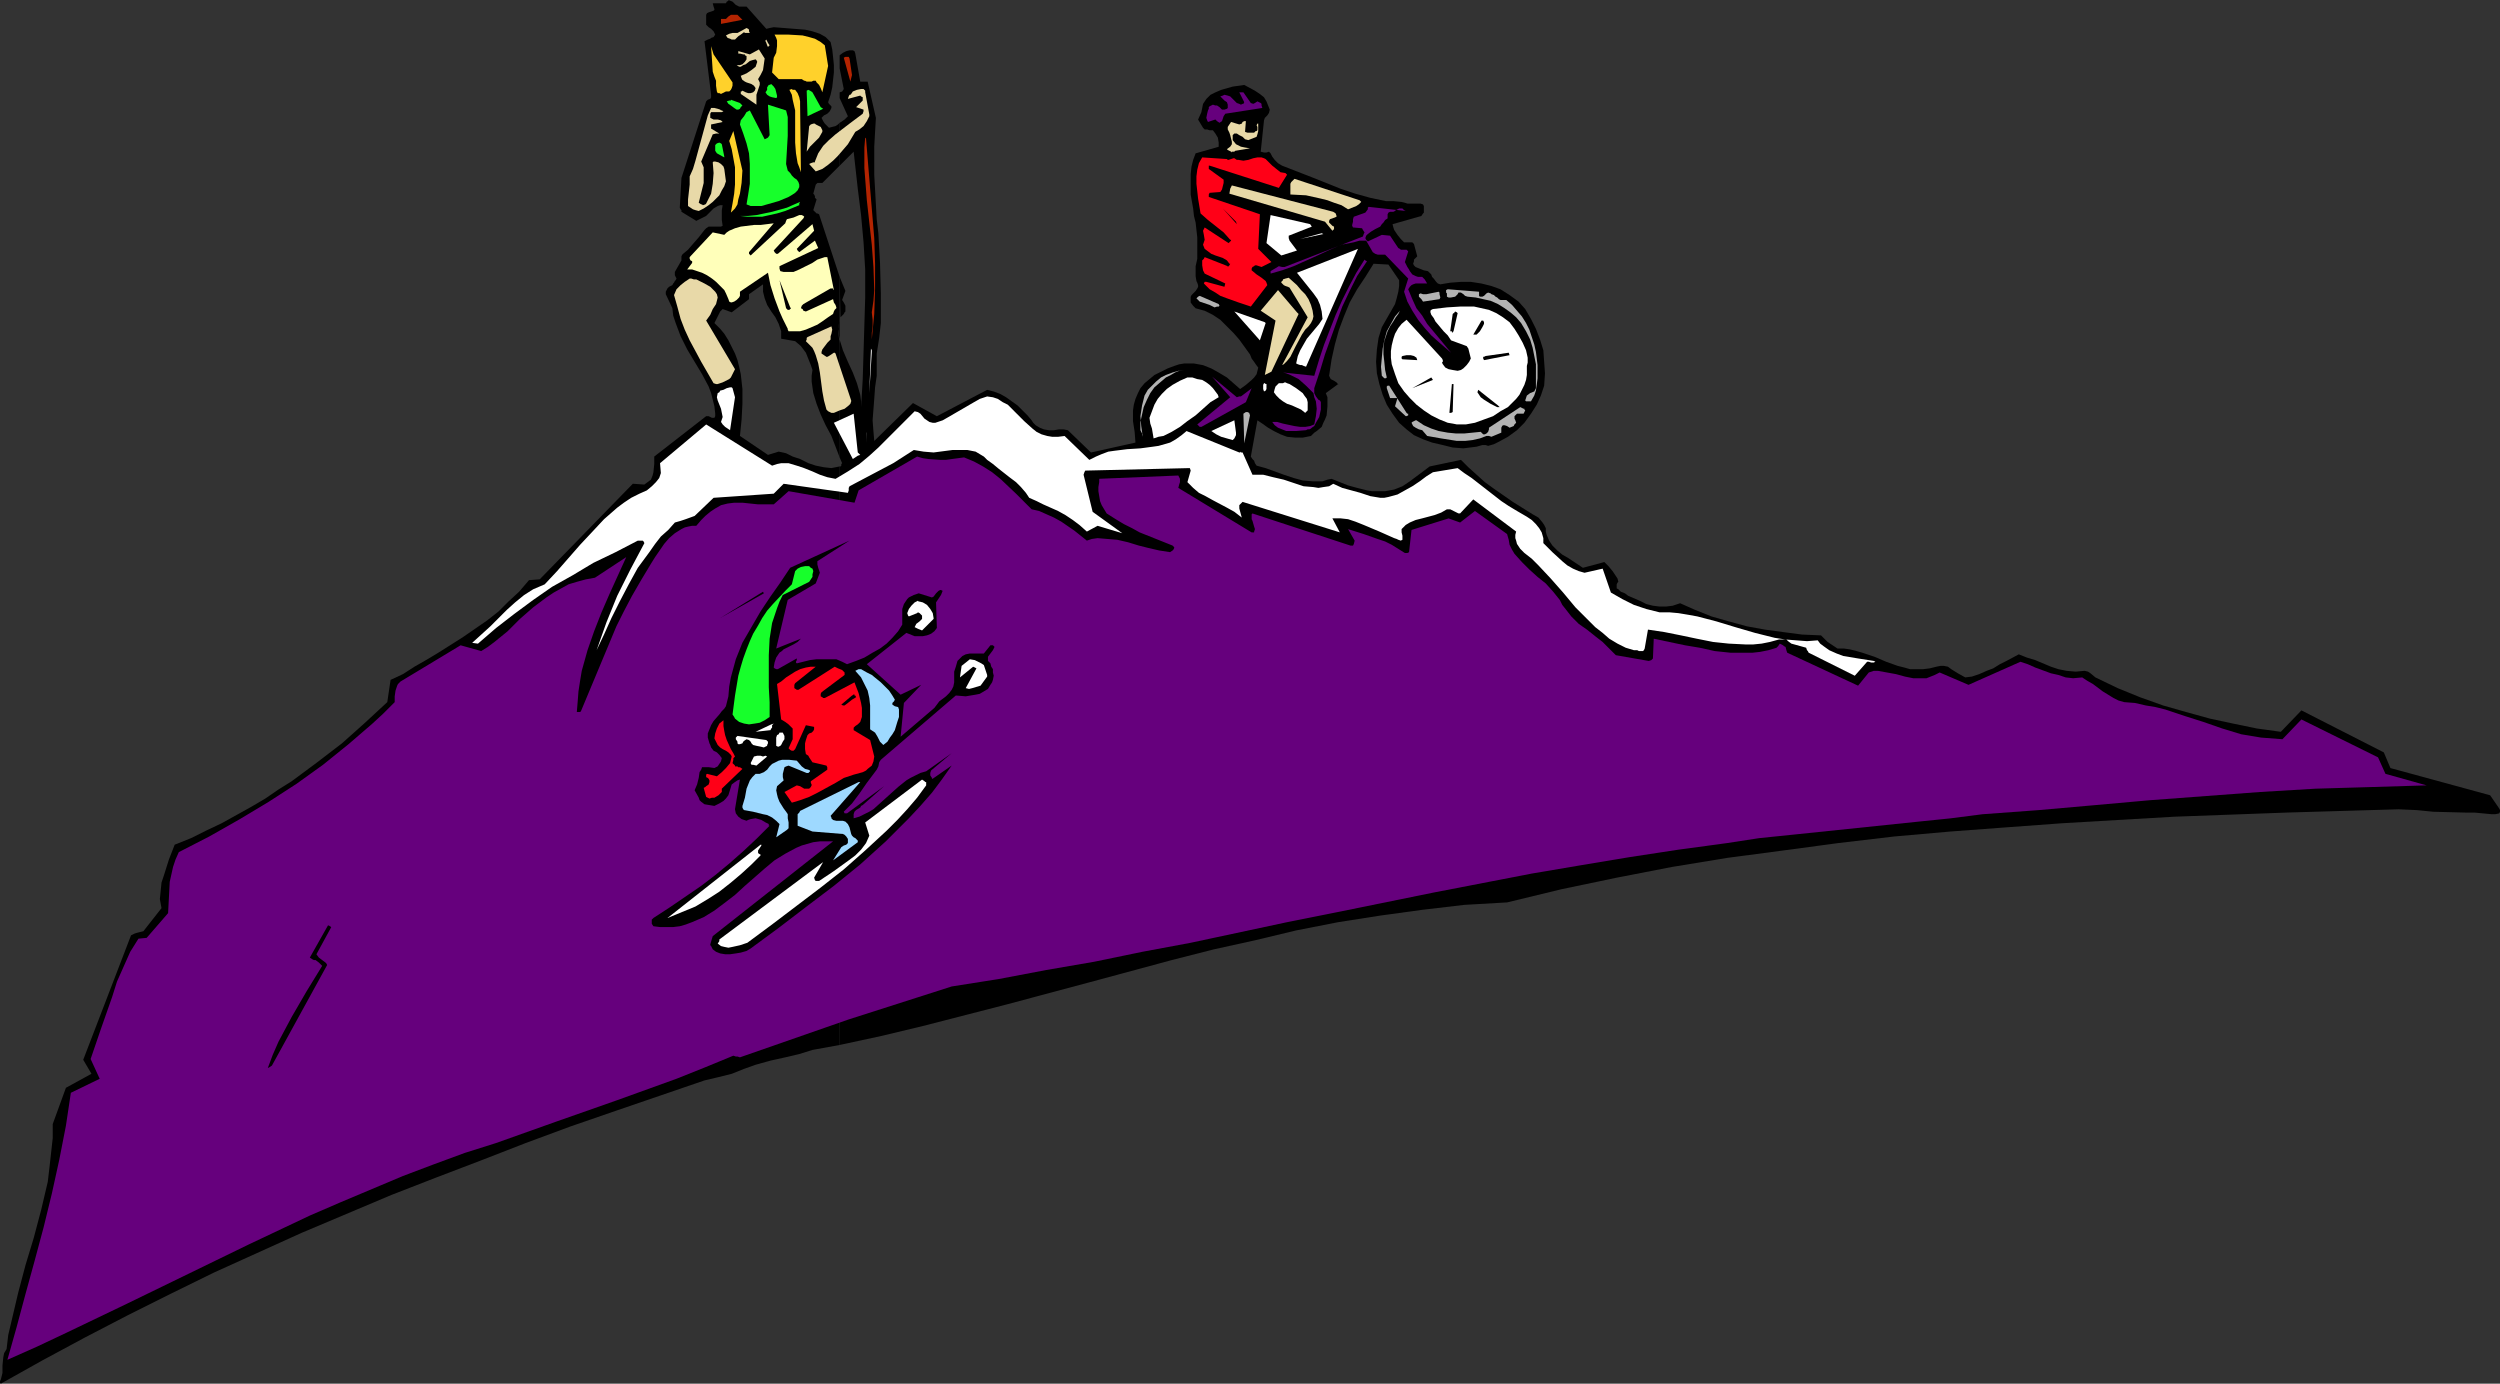 <?xml version="1.0" encoding="UTF-8" standalone="no"?>
<svg
   version="1.0"
   width="129.724mm"
   height="71.798mm"
   id="svg89"
   sodipodi:docname="Mountain Sports.wmf"
   xmlns:inkscape="http://www.inkscape.org/namespaces/inkscape"
   xmlns:sodipodi="http://sodipodi.sourceforge.net/DTD/sodipodi-0.dtd"
   xmlns="http://www.w3.org/2000/svg"
   xmlns:svg="http://www.w3.org/2000/svg">
  <rect width="100%" height="100%" fill="#333333" stroke="none"/>
  <sodipodi:namedview
     id="namedview89"
     pagecolor="#ffffff"
     bordercolor="#000000"
     borderopacity="0.25"
     inkscape:showpageshadow="2"
     inkscape:pageopacity="0.0"
     inkscape:pagecheckerboard="0"
     inkscape:deskcolor="#d1d1d1"
     inkscape:document-units="mm" />
  <defs
     id="defs1">
    <pattern
       id="WMFhbasepattern"
       patternUnits="userSpaceOnUse"
       width="6"
       height="6"
       x="0"
       y="0" />
  </defs>
  <path
     style="fill:#000000;fill-opacity:1;fill-rule:evenodd;stroke:none"
     d="M 164.67,91.478 V 204.937 l 8.242,-1.778 8.08,-1.939 16.322,-4.202 16.322,-4.364 16.16,-4.364 8.242,-2.101 8.08,-1.778 8.08,-1.939 8.242,-1.616 8.242,-1.293 8.242,-1.131 8.242,-0.97 8.403,-0.485 10.666,-2.586 10.827,-2.263 10.827,-2.101 10.827,-1.778 10.989,-1.455 10.827,-1.455 10.989,-1.293 10.989,-0.97 10.827,-0.808 10.989,-0.808 10.989,-0.646 11.15,-0.646 21.978,-0.808 21.978,-0.646 3.555,0.162 3.232,0.323 6.302,0.162 h 1.778 l 3.394,0.323 h 0.646 l 0.808,-0.162 0.162,-0.323 v -0.323 l -0.162,-0.323 -1.778,-2.586 -19.554,-5.334 -1.293,-3.071 -16.16,-8.243 -4.04,4.202 -4.686,-0.646 -4.686,-0.97 -4.525,-0.97 -4.686,-1.293 -4.525,-1.293 -4.525,-1.616 -4.363,-1.778 -4.363,-2.101 -0.97,-0.808 -0.485,-0.323 -0.646,-0.162 -1.778,0.162 -1.778,-0.162 -1.616,-0.323 -1.454,-0.485 -3.07,-1.293 -1.616,-0.485 -1.616,-0.646 -2.424,1.293 -1.293,0.646 -1.293,0.808 -1.293,0.485 -1.454,0.646 -1.454,0.485 -1.293,0.162 -1.454,-0.808 -1.293,-0.808 -0.646,-0.485 -0.808,-0.162 h -0.646 l -0.808,0.162 -1.293,0.323 -1.293,0.162 h -1.293 -1.293 l -1.131,-0.323 -1.293,-0.323 -2.262,-0.808 -1.131,-0.485 -1.131,-0.485 -2.424,-0.808 -1.131,-0.323 -1.293,-0.323 -1.131,-0.162 h -1.293 l -0.97,-0.646 -0.97,-0.646 -1.293,-1.293 -3.717,-0.162 -3.717,-0.485 -3.555,-0.485 -3.555,-0.646 -3.555,-0.97 -3.394,-0.97 -3.232,-1.293 -2.909,-1.293 -1.454,0.485 -1.293,0.162 h -1.293 l -1.293,-0.162 -1.293,-0.323 -1.293,-0.646 -1.131,-0.485 -1.131,-0.485 -0.646,-0.485 -0.808,-0.323 -0.485,-0.485 -0.323,-0.162 v -0.808 l 0.162,-0.323 0.162,-0.162 -0.162,-0.646 -0.323,-0.485 -0.646,-0.97 -0.808,-0.97 -0.808,-0.808 -4.202,1.131 -0.97,-0.646 -0.97,-0.646 -0.97,-0.646 -1.131,-0.646 -0.97,-0.808 -0.97,-0.97 -0.646,-0.97 -0.485,-1.131 -0.162,-0.646 v -0.646 l -0.323,-0.646 -0.323,-0.485 -0.808,-0.97 -1.131,-0.646 -3.878,-2.424 -3.717,-2.586 -1.778,-1.293 -1.616,-1.455 -1.616,-1.455 -1.454,-1.455 -6.141,1.293 -1.293,0.97 -1.293,0.97 -1.293,0.97 -1.454,0.97 -1.616,0.646 -1.778,0.323 h -0.808 -0.808 -0.97 l -0.97,-0.162 -1.939,-0.485 -1.778,-0.485 -1.616,-0.646 -1.616,-0.646 -0.808,0.162 -0.97,0.323 h -0.97 -0.97 l -1.939,-0.162 -1.778,-0.485 -1.939,-0.646 -1.778,-0.646 -1.778,-0.646 -1.778,-0.485 -0.323,-0.485 -0.162,-0.485 -0.323,-0.323 -0.323,-0.485 1.293,-7.111 0.97,0.646 1.131,0.808 1.131,0.646 1.293,0.646 1.293,0.485 1.616,0.162 h 1.454 l 0.808,-0.162 0.808,-0.162 0.646,-0.646 0.485,-0.323 0.97,-0.808 0.323,-0.808 0.323,-0.646 0.323,-0.808 0.162,-1.778 v -0.808 -0.97 l -0.323,-0.808 2.424,-1.778 v 0.162 l -0.162,-0.323 -0.162,-0.162 -0.485,-0.323 -0.646,-0.323 -0.162,-0.323 -0.162,-0.323 0.485,-3.232 0.646,-2.909 0.808,-2.909 0.97,-2.586 1.131,-2.748 1.454,-2.586 1.616,-2.424 1.616,-2.586 2.909,0.162 2.101,3.071 v 1.131 l -0.162,1.131 -0.323,1.293 -0.323,1.131 -1.293,2.263 -1.293,2.263 -0.646,2.101 -0.323,2.263 -0.162,2.424 0.162,2.263 0.485,2.101 0.646,2.101 0.808,1.939 1.131,1.778 1.293,1.778 1.454,1.293 1.454,1.131 1.778,0.808 1.778,0.646 2.101,0.485 1.939,0.485 2.101,0.162 1.293,-0.162 1.293,-0.162 1.131,-0.323 h 0.646 l 0.485,0.162 1.131,-0.323 0.97,-0.485 1.778,-0.97 1.778,-1.293 1.454,-1.455 1.293,-1.778 1.131,-1.778 0.808,-1.778 0.646,-1.939 0.162,-2.424 -0.162,-2.263 -0.162,-2.263 -0.646,-2.101 -0.808,-2.101 -0.97,-1.939 -1.131,-1.939 -1.293,-1.455 -1.778,-1.293 -1.778,-1.131 -1.778,-0.646 -1.939,-0.485 -2.101,-0.323 h -1.939 l -2.101,0.162 -1.939,0.323 -0.485,-0.162 -0.323,-0.323 -0.485,-0.646 -0.323,-0.323 -0.162,-0.485 -0.646,-0.646 -0.808,-0.162 -0.808,-0.323 -0.808,-0.323 -0.323,-0.323 -0.162,-0.323 0.162,-0.485 v -0.323 l 0.323,-0.323 0.323,-0.323 -0.646,-2.424 -0.162,-0.162 -0.162,-0.162 h -0.485 -0.323 -0.162 -0.646 l -0.646,-0.646 -0.646,-0.808 -0.646,-0.97 -0.162,-0.485 -0.162,-0.646 5.656,-1.616 0.323,-0.485 0.162,-0.162 v 0 -1.293 l -0.162,-0.323 -0.485,-0.162 h -0.485 -2.101 l -0.485,-0.162 -0.646,-0.162 -1.616,-0.162 h -1.454 l -3.07,-0.646 -2.909,-0.808 -2.909,-0.97 -5.656,-2.263 -2.909,-1.131 -2.909,-1.131 -0.808,-0.485 -0.646,-0.646 -0.485,-0.646 -0.323,-0.646 -0.162,-0.162 -0.162,-0.162 -0.485,0.162 h -0.485 l -0.646,-0.162 0.646,-6.142 0.162,-0.485 0.162,-0.162 0.323,-0.323 0.323,-0.485 0.162,-0.646 -0.323,-0.808 -0.323,-0.808 -0.485,-0.808 -0.808,-0.646 -0.97,-0.646 -2.101,-1.131 -2.262,0.323 -1.131,0.323 -1.131,0.323 -1.131,0.485 -0.97,0.485 -0.808,0.808 -0.646,0.97 -0.162,0.808 -0.162,0.808 -0.646,1.455 0.97,1.616 0.162,0.162 0.162,0.162 h 0.485 l 0.485,0.162 h 0.646 l 0.485,0.646 0.485,0.808 0.162,0.97 v 0.323 0.485 l -4.525,1.293 -0.485,1.293 -0.323,1.293 -0.162,1.455 v 1.293 2.748 l 0.485,2.748 0.162,1.455 0.323,1.293 0.323,2.909 v 2.748 1.455 l -0.323,1.455 v 1.131 0.808 l 0.162,0.97 0.162,0.323 0.162,0.485 v 0.323 l -0.162,0.323 -0.323,0.485 -0.323,0.323 -0.485,0.485 -0.162,0.323 v 0.323 0.808 l 0.485,0.646 0.485,0.485 1.778,0.485 1.616,0.808 1.454,0.97 1.293,1.293 1.293,1.293 1.131,1.293 2.101,2.909 0.323,0.808 0.485,0.646 0.323,0.485 0.485,0.646 -0.162,0.646 -0.162,0.646 -0.485,0.646 -0.485,0.485 -1.131,0.97 -1.131,0.808 -2.586,-2.263 -1.616,-0.97 -1.454,-0.808 -1.616,-0.646 -1.778,-0.323 h -0.97 -0.97 l -0.97,0.162 -0.97,0.323 -1.293,0.485 -1.293,0.646 -1.293,0.646 -0.97,0.808 -0.97,0.808 -0.808,0.97 -0.485,0.97 -0.485,1.131 -0.323,1.131 -0.162,1.131 v 0.97 1.131 l 0.323,2.101 0.162,2.101 -8.726,1.939 -4.525,-4.364 -0.808,-0.162 h -0.97 l -0.97,0.162 h -0.97 l -0.97,-0.162 -0.808,-0.323 -0.808,-0.485 -0.485,-0.485 -0.323,-0.485 -0.808,-0.97 -0.97,-0.97 -0.97,-0.97 -1.131,-0.808 -1.131,-0.808 -1.131,-0.646 -1.293,-0.485 -1.293,-0.323 -9.858,5.172 -4.686,-2.586 -7.595,7.435 -0.162,-1.939 -0.162,-2.101 0.162,-2.101 0.162,-2.101 0.162,-2.263 0.323,-2.263 v -2.101 -2.263 l 0.485,-3.071 0.323,-2.909 v -2.909 -2.909 l -0.162,-5.98 -0.323,-5.818 -0.323,-2.748 -0.162,-2.909 -0.323,-5.818 v -2.748 -2.748 l 0.162,-2.909 0.162,-2.748 -1.616,-7.111 h -1.454 l -0.97,-5.495 v 0 l -0.162,-0.485 v 0 l -0.323,-0.162 h -0.646 l -0.646,0.162 -0.646,0.323 -0.646,0.485 v 2.586 l 0.808,4.041 -0.323,0.485 -0.485,0.162 v 1.131 l 1.616,3.556 -0.646,0.646 -0.97,0.646 v 8.404 l 2.747,-2.748 0.808,7.273 0.646,5.172 0.485,5.334 0.323,5.334 v 5.495 l -0.162,5.334 -0.162,5.334 -0.162,5.334 -0.323,5.495 v -1.131 l -0.162,-1.293 -0.323,-1.131 -0.323,-1.131 -0.808,-2.101 -0.97,-2.101 -0.97,-2.263 -0.646,-2.101 -0.162,-0.97 -0.162,-1.131 0.162,-0.97 0.162,-1.131 v 27.314 l 0.485,1.131 -0.162,0.162 v 0.323 l -0.162,0.162 z"
     id="path1" />
  <path
     style="fill:#000000;fill-opacity:1;fill-rule:evenodd;stroke:none"
     d="m 164.67,54.305 0.162,7.919 0.646,-0.646 0.162,-0.323 0.162,-0.162 v -1.131 l -0.323,-0.646 -0.323,-0.485 0.646,-1.778 z"
     id="path2" />
  <path
     style="fill:#000000;fill-opacity:1;fill-rule:evenodd;stroke:none"
     d="m 164.67,13.415 v -2.586 0.485 z"
     id="path3" />
  <path
     style="fill:#000000;fill-opacity:1;fill-rule:evenodd;stroke:none"
     d="m 164.67,19.233 v -1.131 0.323 0 z"
     id="path4" />
  <path
     style="fill:#000000;fill-opacity:1;fill-rule:evenodd;stroke:none"
     d="m 164.67,32.486 v -8.404 l -0.323,0.323 -0.485,0.323 -0.646,0.162 -0.646,0.162 -0.808,-0.808 -0.323,-0.485 -0.323,-0.646 0.485,-0.485 0.646,-0.323 0.485,-0.485 0.323,-0.646 v -0.323 l -0.162,-0.162 -0.323,-0.323 -0.162,-0.323 0.485,-1.455 0.323,-1.455 0.162,-1.455 0.162,-1.455 v -1.455 l -0.162,-1.616 -0.162,-1.455 -0.323,-1.455 -0.485,-0.485 -0.485,-0.485 -1.131,-0.646 -1.454,-0.485 -1.454,-0.323 -6.141,-0.485 -0.808,0.162 -0.646,0.162 -3.878,-4.364 h -0.808 -0.323 -0.323 L 144.309,0.97 143.662,0.323 142.854,0 v 0 0.162 l -0.323,0.162 -0.162,0.323 v 0 0 h -2.586 l 0.162,0.646 0.162,0.485 v 0.162 l -0.162,0.162 -0.485,0.162 -0.485,0.162 -0.323,0.162 -0.162,0.323 v 1.939 l 0.485,0.485 0.485,0.323 0.485,0.485 0.323,0.646 -0.323,0.485 -0.485,0.162 -0.162,0.162 -0.485,0.162 -0.646,0.323 1.293,10.505 v 0.485 l -0.162,0.323 -0.485,0.162 -0.323,0.323 -4.848,15.031 -0.323,5.818 0.162,0.323 0.162,0.162 v 0.323 l 2.909,1.778 1.939,-0.97 1.454,-1.455 0.808,-0.485 0.485,-0.162 h 0.485 l -0.162,0.97 v 0.97 0.97 l 0.162,1.131 -0.323,0.162 h -1.939 -0.485 l -0.485,0.323 -0.323,0.323 -1.131,1.455 -1.131,1.293 -0.97,1.131 -0.97,0.808 -0.162,0.162 -0.162,0.323 v 0.323 0.485 l -1.293,2.263 v 0 0.323 0.323 l 0.323,0.646 -0.162,0.323 -0.162,0.162 -0.162,0.323 -0.162,0.162 -0.162,0.323 -0.323,0.162 -0.323,0.162 -0.323,0.323 -0.162,0.323 -0.162,0.323 v 0.485 l 1.293,2.748 0.162,1.455 0.485,1.455 0.485,1.293 0.485,1.293 1.293,2.586 1.454,2.424 1.454,2.424 1.293,2.424 0.485,1.293 0.323,1.293 0.323,1.293 0.162,1.455 v 0.485 l -0.162,0.323 h -0.162 -0.323 l -0.646,-0.323 h -0.485 l -10.181,7.919 v 1.455 l -0.162,1.616 -0.162,0.646 -0.323,0.808 -0.646,0.485 -0.646,0.485 -2.262,-0.162 -18.261,18.748 -2.101,0.162 -1.939,2.263 -2.101,1.939 -1.939,1.939 -2.262,1.778 -4.686,3.232 -4.848,3.071 -2.424,1.455 -1.131,0.646 -1.131,0.646 -2.262,1.455 -2.424,1.131 -0.646,4.364 -4.363,4.041 -4.525,4.041 -4.848,3.717 -5.01,3.717 -2.586,1.616 -2.586,1.778 -2.747,1.616 -2.909,1.616 -2.909,1.616 -3.07,1.455 -2.909,1.455 -3.232,1.293 -1.131,2.909 -0.97,3.071 -0.485,1.455 -0.162,1.616 -0.162,1.616 0.323,1.778 -3.555,4.525 -1.293,0.323 -0.485,0.162 -0.646,0.323 -9.373,24.405 1.616,2.748 -5.01,2.748 -2.586,7.111 v 2.748 l -0.323,2.909 -0.323,2.909 -0.323,2.748 -1.293,5.495 -1.454,5.495 -1.616,5.334 -1.454,5.495 -1.293,5.495 -0.646,2.748 -0.323,2.748 -0.485,0.808 -0.162,0.808 -0.162,1.616 v 1.455 L 0.323,269.909 0.162,270.555 0,270.878 v 0.323 l 0.162,0.162 v 0 l 8.08,-4.525 8.403,-4.525 8.403,-4.364 8.403,-4.202 8.565,-4.202 8.565,-3.879 8.565,-3.879 17.614,-7.435 8.726,-3.394 8.888,-3.394 8.726,-3.394 8.726,-3.232 8.888,-3.071 17.453,-5.98 2.747,-0.646 2.586,-0.646 2.424,-0.97 2.262,-0.808 2.909,-0.808 2.909,-0.646 2.747,-0.646 2.586,-0.808 5.333,-0.97 V 91.478 l -0.808,0.162 -0.808,0.162 -1.454,-0.162 -1.616,-0.323 -1.454,-0.485 -1.616,-0.808 -1.454,-0.485 -1.293,-0.646 -1.454,-0.323 -2.101,0.646 -5.494,-3.717 0.323,-3.232 0.162,-3.071 v -2.909 l -0.323,-2.909 -0.323,-1.455 -0.323,-1.293 -0.485,-1.293 -0.646,-1.293 -0.646,-1.293 -0.808,-1.293 -0.808,-0.97 -1.131,-1.131 0.808,-1.616 0.323,-0.646 0.485,-0.485 1.778,0.646 3.394,-2.586 V 58.184 57.861 57.699 l 2.747,-1.939 v 0.646 0.808 l 0.323,1.293 0.485,1.293 0.808,1.293 0.808,1.131 0.646,1.293 0.485,1.455 v 0.646 0.808 l 2.747,0.485 1.131,0.97 0.97,1.293 0.646,1.616 0.323,0.808 0.323,0.97 -0.162,1.131 v 1.131 l 0.162,1.131 0.162,1.131 0.646,2.101 0.808,2.101 0.97,2.101 1.131,2.101 0.808,2.101 0.808,2.101 V 67.396 l -0.162,-1.293 -0.162,-1.293 0.162,-1.131 0.162,-1.293 V 54.305 l -4.04,-12.283 -0.323,-0.162 h -0.162 l -0.162,-0.162 -0.162,-0.162 -0.323,-0.323 0.646,-2.101 -0.323,-0.323 v -0.323 l -0.162,-0.323 -0.162,-0.162 0.485,-1.778 0.323,-0.323 h 0.323 0.323 0.323 z"
     id="path5" />
  <path
     style="fill:#66007d;fill-opacity:1;fill-rule:evenodd;stroke:none"
     d="m 475.911,154.026 -8.08,-2.263 -1.454,-3.232 -15.029,-7.435 -3.717,3.879 -2.101,-0.162 -2.101,-0.162 -1.939,-0.323 -1.939,-0.323 -3.717,-1.131 -3.717,-1.293 -3.555,-1.131 -3.878,-1.293 -1.939,-0.485 -1.939,-0.323 -2.101,-0.485 -2.101,-0.162 -1.131,-0.323 -0.97,-0.485 -2.101,-1.293 -1.939,-1.455 -1.131,-0.646 -0.97,-0.646 -1.778,0.162 -1.454,-0.162 -1.454,-0.485 -1.454,-0.323 -3.07,-1.131 -1.454,-0.646 -1.454,-0.485 -10.181,4.525 -5.656,-2.424 -0.97,0.485 -0.808,0.323 -0.808,0.323 h -0.808 -1.778 l -1.616,-0.323 -1.778,-0.485 -1.778,-0.323 -1.778,-0.323 h -0.808 l -0.97,0.323 -2.101,2.586 -13.898,-6.465 -0.162,-0.485 -0.162,-0.646 -0.323,-0.162 -0.162,-0.162 -0.646,-0.323 -0.323,0.485 -0.323,0.323 -1.616,0.485 -1.616,0.323 -1.454,0.162 h -1.454 -2.909 l -3.07,-0.323 -2.909,-0.646 -2.909,-0.485 -3.07,-0.646 -3.07,-0.646 -0.162,3.879 -0.323,0.323 -0.485,0.162 -6.464,-1.131 -1.293,-1.293 -1.293,-1.293 -1.454,-1.131 -0.808,-0.646 -0.808,-0.646 -1.616,-1.131 -1.454,-1.455 -1.131,-1.455 -0.646,-0.808 -0.485,-0.97 -0.646,-0.808 -0.646,-0.808 -1.454,-1.616 -1.616,-1.293 -1.616,-1.455 -1.454,-1.455 -1.454,-1.616 -0.485,-0.808 -0.485,-0.97 -0.162,-0.97 -0.323,-1.131 -6.302,-4.525 -2.909,2.263 -2.262,-0.808 -7.272,2.263 -0.485,4.364 -0.323,0.162 h -0.162 -0.323 l -1.293,-0.808 -1.293,-0.808 -1.293,-0.646 -1.454,-0.485 -2.747,-0.97 -3.07,-0.97 1.293,2.263 -0.162,0.646 -0.162,0.323 h -0.485 l -19.23,-6.303 -0.162,0.162 v 0.485 0.485 l 0.162,0.323 0.323,1.131 0.162,0.485 -0.162,0.485 v 0 0.162 h -0.323 -0.162 l -14.382,-8.728 0.162,-0.646 0.162,-0.485 V 93.902 l -0.162,-0.323 -0.162,-0.323 -15.514,0.646 v 0.646 l -0.162,0.97 v 0.808 l 0.162,0.97 0.162,0.97 0.323,0.808 0.485,0.808 0.485,0.808 1.778,1.131 1.616,0.97 1.616,0.808 1.454,0.808 3.232,1.293 3.232,1.293 0.323,0.323 v 0.162 l -0.162,0.323 v 0 l -0.162,0.162 -0.485,0.323 -2.101,-0.323 -2.101,-0.485 -1.939,-0.485 -2.101,-0.646 -2.101,-0.485 -1.939,-0.162 -1.939,-0.162 -1.131,0.162 -0.97,0.323 -2.424,-1.939 -2.586,-1.778 -1.454,-0.808 -1.454,-0.646 -1.454,-0.646 -1.454,-0.323 -1.454,-1.455 -1.616,-1.616 -3.07,-2.909 -1.616,-1.293 -1.778,-1.131 -1.778,-0.97 -1.939,-0.808 -2.424,0.323 -1.131,0.162 h -1.131 l -2.262,-0.162 -1.131,-0.162 -1.131,-0.323 -11.474,6.626 -0.808,2.424 -12.928,-2.263 -2.909,2.586 h -3.07 l -3.07,-0.323 h -1.616 l -1.293,0.162 -1.293,0.323 -1.131,0.646 -0.97,0.646 -0.97,0.808 -0.808,0.808 -0.97,1.131 h -0.808 l -0.808,0.162 -0.646,0.162 -0.646,0.323 -1.293,0.808 -1.131,0.97 -0.97,1.131 -1.778,2.586 -0.808,1.293 -1.939,3.232 -1.778,3.071 -1.616,3.071 -1.454,2.909 -6.949,16.647 -0.162,0.162 h -0.162 -0.485 l 0.162,-1.939 0.162,-2.101 0.323,-2.101 0.323,-1.939 1.131,-4.041 1.293,-3.717 1.454,-3.717 1.616,-3.717 3.232,-7.111 -6.141,4.041 -1.778,0.323 -1.778,0.485 -1.616,0.485 -1.454,0.808 -1.454,0.808 -1.454,0.97 -2.586,1.939 -2.586,2.263 -2.424,2.424 -2.586,2.101 -1.293,0.97 -1.293,0.808 -4.04,-1.131 -11.797,7.111 -0.485,0.485 -0.162,0.323 -0.323,0.97 -0.162,1.131 v 1.131 l -2.262,2.263 -2.101,1.939 -4.686,4.041 -5.01,4.041 -5.171,3.717 -5.494,3.556 -5.656,3.394 -5.979,3.394 -5.979,3.071 -0.646,1.455 -0.485,1.455 -0.323,1.455 -0.323,1.455 -0.162,3.071 -0.162,3.071 v 0 l -4.202,4.849 -1.616,0.162 -1.616,2.586 -1.293,2.909 -1.293,2.909 -0.97,3.071 -2.101,5.98 -2.101,6.142 1.778,3.879 -5.656,2.748 -0.97,6.465 -1.293,6.626 -1.454,6.627 -1.616,6.627 -1.778,6.626 -1.778,6.465 -1.778,6.626 -1.778,6.303 5.818,-2.586 5.818,-2.748 11.797,-5.657 11.958,-5.818 11.958,-5.818 11.958,-5.657 5.979,-2.586 6.141,-2.586 6.141,-2.586 5.979,-2.263 6.141,-2.263 6.141,-1.939 11.797,-4.202 5.979,-2.101 5.979,-2.101 11.635,-4.202 5.656,-2.263 5.494,-2.263 0.485,0.162 h 0.323 l 0.485,0.162 21.331,-7.435 20.2,-6.465 9.211,-1.455 9.373,-1.778 9.373,-1.616 9.373,-1.939 9.534,-1.778 18.907,-4.041 9.696,-1.939 19.069,-3.879 19.23,-3.717 9.534,-1.616 9.696,-1.616 9.534,-1.455 9.534,-1.293 6.302,-0.97 6.302,-0.646 24.886,-2.586 6.302,-0.646 6.302,-0.808 10.989,-0.808 10.989,-0.97 10.827,-0.97 10.827,-0.808 10.827,-0.808 10.827,-0.646 10.989,-0.323 z"
     id="path6" />
  <path
     style="fill:#ffffff;fill-opacity:1;fill-rule:evenodd;stroke:none"
     d="m 367.478,129.621 -3.07,-0.485 -2.909,-0.485 -1.293,-0.485 -1.454,-0.646 -1.131,-0.808 -0.646,-0.485 -0.485,-0.646 -2.101,0.162 -2.101,-0.162 -2.101,-0.162 -2.101,-0.323 -3.878,-0.97 -3.878,-1.131 -3.717,-1.131 -3.717,-0.97 -1.778,-0.323 -1.939,-0.323 -1.778,-0.162 h -1.939 l -2.586,-0.646 -2.424,-0.808 -2.262,-1.131 -2.262,-1.293 -1.616,-4.687 -3.555,0.808 -1.131,-0.323 -1.131,-0.485 -1.131,-0.646 -0.97,-0.808 -1.939,-1.778 -1.778,-1.778 v -0.97 l -0.323,-1.131 -0.485,-0.808 -0.646,-0.808 -0.808,-0.808 -0.97,-0.646 -1.939,-1.131 -1.616,-0.97 -1.454,-0.97 -2.909,-2.263 -1.454,-1.131 -1.454,-1.131 -1.454,-0.97 -1.293,-0.97 -4.848,0.808 -1.293,0.808 -1.293,0.97 -1.454,0.97 -1.454,0.808 -1.454,0.808 -1.778,0.485 -0.808,0.162 h -0.808 l -0.97,-0.162 -0.97,-0.162 -1.939,-0.646 -1.778,-0.485 -1.778,-0.485 -1.778,-0.808 -0.808,0.485 -1.131,0.162 -0.97,0.162 -0.97,-0.162 -1.939,-0.162 -1.939,-0.646 -1.939,-0.646 -2.101,-0.485 -1.939,-0.485 h -1.131 -0.97 l -1.939,-4.364 h -0.162 -0.162 v -0.162 l -0.162,0.162 h -0.162 l -10.342,-4.202 -0.97,0.808 -1.131,0.808 -1.131,0.646 -1.131,0.323 -1.131,0.323 -1.131,0.162 -2.424,0.323 -2.586,0.162 -2.586,0.323 -1.131,0.162 -1.293,0.485 -1.131,0.485 -1.293,0.646 -4.848,-4.687 -1.293,0.162 h -1.131 l -0.97,-0.162 -1.131,-0.323 -0.97,-0.485 -0.808,-0.646 -1.616,-1.455 -1.616,-1.616 -1.616,-1.616 -0.97,-0.485 -0.97,-0.646 -0.97,-0.323 -1.131,-0.162 -1.454,0.485 -1.131,0.646 -5.01,2.909 -1.131,0.646 -1.454,0.485 h -0.485 l -0.646,-0.162 -0.97,-0.646 -0.808,-0.97 -0.485,-0.323 -0.646,-0.162 -1.778,1.778 -1.778,1.778 -3.555,3.556 -1.778,1.616 -1.939,1.616 -2.262,1.455 -2.424,1.455 -1.616,-0.323 -1.454,-0.485 -1.454,-0.646 -1.616,-0.646 -1.454,-0.485 -1.616,-0.485 h -0.646 -0.808 l -0.808,0.162 -0.97,0.323 -12.928,-8.081 -9.05,7.596 0.162,1.939 -0.323,0.97 -0.646,0.808 -0.808,0.808 -0.97,0.808 -1.454,0.646 -1.616,0.808 -1.454,0.97 -1.293,0.97 -2.586,2.263 -2.262,2.424 -2.424,2.586 -1.131,1.293 -1.131,1.293 -2.262,2.586 -2.424,2.586 -1.131,0.485 -1.131,0.485 -1.778,1.131 -1.778,1.455 -1.616,1.455 -1.616,1.616 -1.616,1.616 -1.778,1.616 -1.778,1.616 1.131,0.162 3.555,-3.071 3.555,-2.748 3.717,-2.748 3.717,-2.586 4.04,-2.263 4.04,-2.424 4.363,-2.101 4.363,-2.263 h 0.97 v 0 l 0.162,0.162 0.162,0.323 -2.747,5.172 -2.586,5.172 -2.101,5.172 -0.97,2.748 -0.97,2.748 1.454,-3.071 1.454,-3.232 1.616,-3.232 1.778,-3.394 1.778,-3.232 2.262,-3.071 1.131,-1.616 1.131,-1.455 1.454,-1.293 1.293,-1.455 1.131,-0.323 0.97,-0.323 1.778,-0.646 3.717,-3.556 11.797,-0.808 0.485,-0.485 0.97,-0.97 0.485,-0.485 12.605,1.778 0.162,-0.485 v -0.485 l 0.162,-0.323 8.565,-4.525 4.04,-2.586 0.97,0.162 0.97,0.162 1.939,0.162 3.717,-0.485 h 1.939 0.97 l 0.808,0.162 0.808,0.162 0.808,0.485 0.808,0.485 0.646,0.646 1.131,0.808 0.97,0.808 2.262,1.778 1.293,0.97 0.97,0.97 0.97,1.131 0.646,0.97 1.454,0.646 1.293,0.646 2.909,1.293 1.454,0.808 1.454,0.97 1.293,0.97 1.454,1.293 2.101,-1.131 4.848,1.455 -5.818,-4.202 -1.778,-7.273 0.162,-0.485 0.162,-0.323 20.2,-0.485 h 0.323 l 0.162,0.485 -0.646,2.263 1.131,1.131 1.131,0.97 1.293,0.646 1.454,0.808 2.747,1.455 1.454,0.808 1.454,1.131 -0.485,-1.778 V 99.074 l 0.323,-0.323 0.323,-0.323 19.069,5.98 -1.454,-2.748 h 1.616 l 1.454,0.162 1.454,0.485 1.616,0.646 3.07,1.293 1.454,0.646 1.454,0.646 0.485,0.162 0.323,0.162 0.485,0.162 0.323,-0.162 v -0.162 -0.646 l -0.162,-0.646 v -0.646 l 0.323,-0.323 0.485,-0.485 0.808,-0.485 1.131,-0.485 1.293,-0.323 2.424,-0.646 1.293,-0.485 1.131,-0.646 h 0.323 0.323 l 0.646,0.323 0.646,0.323 0.323,0.162 h 0.323 l 2.586,-2.748 8.403,6.303 -0.162,0.646 v 0.646 l 0.162,0.485 0.162,0.646 0.646,0.97 0.808,0.808 1.454,1.131 1.293,1.293 2.424,2.586 2.424,2.748 2.424,2.909 2.586,2.586 1.293,1.293 1.454,1.131 1.293,1.131 1.616,0.97 1.616,0.808 1.616,0.485 h 0.646 l 0.323,0.162 h 0.808 l 0.162,-0.162 0.162,-0.323 0.646,-3.717 3.232,0.485 3.232,0.646 3.07,0.646 3.232,0.646 3.07,0.323 3.232,0.162 h 1.616 l 1.616,-0.162 1.616,-0.323 1.778,-0.485 h 0.646 0.323 0.323 0.162 l 0.323,0.323 0.646,0.485 2.909,0.808 0.162,0.485 0.162,0.162 0.162,0.323 9.05,4.525 2.424,-2.748 h 0.323 l 0.485,0.162 h 0.485 l 0.323,-0.162 z"
     id="path7" />
  <path
     style="fill:#b3b3b3;fill-opacity:1;fill-rule:evenodd;stroke:none"
     d="m 301.222,69.013 -0.323,-1.455 -0.485,-1.455 -0.485,-1.455 -0.646,-1.293 -0.808,-1.293 -0.97,-1.131 -0.97,-1.131 -1.131,-0.97 h -0.646 -0.162 -0.323 l -0.323,-0.162 -0.323,-0.323 -0.323,-0.162 -0.323,-0.323 -0.485,-0.162 -0.162,-0.162 -0.485,-0.162 -0.323,0.162 -0.162,0.162 -0.323,0.323 -0.323,0.162 h -0.485 l -0.162,-0.162 V 57.699 57.214 l -6.141,-0.485 -0.323,0.162 v 0.485 l 0.162,0.162 v 0.162 0.485 l 0.323,0.162 h 0.485 l 0.808,-0.162 0.323,-0.323 0.162,-0.162 0.162,-0.323 h 0.162 0.323 l 0.485,0.323 0.323,0.323 0.485,0.162 1.616,0.162 1.454,0.323 1.454,0.323 1.454,0.646 1.293,0.808 1.131,0.808 1.131,0.97 0.97,1.131 0.97,1.616 0.808,1.616 0.485,1.616 0.323,1.616 0.323,1.616 v 1.616 3.071 l -0.162,0.323 -0.162,0.323 -0.808,0.323 -0.646,0.485 -0.162,0.485 -0.162,0.485 0.162,0.162 h 0.323 0.646 l 0.646,-1.131 0.323,-0.97 0.162,-1.131 0.162,-1.293 v -1.293 -1.293 z"
     id="path8" />
  <path
     style="fill:#ffffff;fill-opacity:1;fill-rule:evenodd;stroke:none"
     d="m 299.606,70.144 -0.323,-1.455 -0.646,-1.455 -0.808,-1.455 -0.808,-1.293 -0.97,-1.293 -1.293,-0.97 -1.293,-0.808 -1.454,-0.646 -1.454,-0.323 -1.454,-0.323 h -1.454 -1.293 l -2.586,0.162 -2.747,0.323 -0.323,0.162 -0.162,0.162 v 0.323 l 0.162,0.485 0.485,0.646 0.323,0.646 0.808,0.97 0.808,0.97 0.808,0.808 0.646,0.97 3.07,1.131 0.323,0.485 0.162,0.646 0.162,0.646 0.162,0.646 -0.323,0.646 -0.485,0.646 -0.646,0.646 -0.485,0.323 -0.646,0.162 -0.97,-0.162 -0.808,-0.162 -0.646,-0.323 -0.485,-0.646 -0.162,-0.323 0.162,-0.162 V 70.629 l -0.162,-0.323 -6.949,-7.596 -0.97,0.808 -0.646,0.808 -0.646,1.131 -0.323,0.97 -0.323,1.293 -0.162,1.131 v 1.293 l 0.162,1.293 0.646,1.939 0.646,1.778 1.131,1.616 1.131,1.293 1.293,1.293 1.454,1.131 1.454,0.97 1.616,0.808 0.808,0.323 0.808,0.323 0.97,0.162 0.808,0.162 h 1.778 l 1.778,-0.323 1.778,-0.646 1.778,-0.646 1.454,-0.97 1.454,-0.808 1.616,-1.616 0.646,-0.808 0.485,-0.97 0.485,-0.97 0.323,-0.97 0.162,-0.97 v -1.131 -0.646 l 0.162,-0.646 V 70.629 Z"
     id="path9" />
  <path
     style="fill:#b3b3b3;fill-opacity:1;fill-rule:evenodd;stroke:none"
     d="m 298.96,80.326 v -0.162 h -0.162 l -0.646,-0.323 -6.141,4.041 v 0.323 l -0.162,0.485 -0.323,0.323 -0.323,0.162 h -0.323 l -0.162,-0.162 -0.162,-0.162 -0.162,-0.162 -1.616,0.162 -1.616,0.162 h -1.616 l -1.616,-0.162 -1.778,-0.323 -1.454,-0.485 -1.454,-0.646 -1.454,-0.97 h -0.162 l -0.323,0.162 -0.323,0.162 -0.162,0.162 0.323,0.646 0.485,0.323 0.646,0.323 0.646,0.162 0.97,1.131 2.747,0.485 3.07,0.485 h 1.616 l 1.454,-0.162 1.454,-0.323 1.293,-0.485 h 0.485 l 0.485,0.162 1.939,-0.808 v -0.97 l 0.162,-0.323 0.162,-0.162 h 0.323 l 0.485,0.162 0.485,0.323 0.808,-0.323 0.162,-0.323 0.323,-0.323 -0.162,-0.485 -0.162,-0.323 v -0.485 l 0.162,-0.162 0.323,-0.323 h 0.97 0.162 0.162 l 0.162,-0.323 0.162,-0.323 z"
     id="path10" />
  <path
     style="fill:#000000;fill-opacity:1;fill-rule:evenodd;stroke:none"
     d="m 295.889,69.174 -4.525,0.646 -0.323,0.162 h -0.162 v 0.323 l 0.162,0.323 5.01,-0.97 z"
     id="path11" />
  <path
     style="fill:#000000;fill-opacity:1;fill-rule:evenodd;stroke:none"
     d="m 293.788,79.518 -3.878,-3.071 -0.162,0.485 0.323,0.485 0.323,0.485 0.646,0.485 1.293,0.808 0.646,0.323 0.646,0.323 h 0.323 0.162 l -0.162,-0.162 z"
     id="path12" />
  <path
     style="fill:#000000;fill-opacity:1;fill-rule:evenodd;stroke:none"
     d="m 291.041,63.194 -0.162,-0.323 h -0.323 l -1.616,2.748 h 0.323 0.323 l 0.323,-0.323 0.323,-0.323 0.485,-0.808 0.323,-0.646 z"
     id="path13" />
  <path
     style="fill:#000000;fill-opacity:1;fill-rule:evenodd;stroke:none"
     d="m 285.87,61.416 -0.162,-0.162 -0.323,-0.162 -0.162,0.162 v 0 0.162 h -0.162 l -0.162,0.162 -0.485,3.394 h 0.323 v 0.162 l 0.162,0.162 v -0.162 l 0.162,-0.162 z"
     id="path14" />
  <path
     style="fill:#66007d;fill-opacity:1;fill-rule:evenodd;stroke:none"
     d="m 284.577,69.174 -2.262,-2.748 -2.424,-2.909 -0.97,-1.616 -1.131,-1.455 -0.808,-1.778 -0.808,-1.939 0.323,-0.485 0.323,-0.323 0.323,-0.162 0.485,-0.162 h 1.131 1.131 l -0.485,-0.808 -0.485,-0.485 h -0.485 -0.323 l -0.485,-0.162 -0.323,-0.162 -0.323,-0.162 -0.485,-0.646 -0.162,-0.323 -0.323,-0.485 -0.485,-0.97 0.646,-2.101 -0.162,-0.162 -0.162,-0.162 h -0.485 -0.646 l -0.162,-0.162 -0.323,-0.162 -1.616,-2.424 -1.616,-0.162 -2.747,1.293 -0.162,-0.162 -0.162,-0.162 -0.162,-0.323 0.162,-0.485 0.323,-0.323 0.646,-0.485 0.808,-0.485 0.97,-0.485 0.323,-0.485 0.162,-0.162 0.162,-0.162 0.323,-0.485 0.485,-0.323 v -0.808 l 0.162,-0.323 0.323,-0.162 h 0.323 0.323 l 0.323,-0.162 0.162,-0.162 0.646,-0.323 h 0.323 0.323 l 0.323,0.323 0.323,0.162 -7.272,-0.808 -0.162,0.162 v 0.323 l -0.485,0.646 -2.262,0.808 -0.162,0.485 v 0.485 l -0.162,0.646 v 0.162 l 0.162,0.323 1.778,0.162 0.162,0.323 0.323,0.485 -0.162,0.323 -0.162,0.485 -15.352,5.98 h -0.485 l -0.646,-0.162 -1.616,0.97 v 0.485 l 2.262,-0.646 2.262,-0.808 4.686,-2.101 2.424,-1.131 2.262,-0.97 2.424,-0.485 1.131,-0.323 h 1.293 l 1.293,2.263 0.485,0.323 0.485,0.162 h 0.808 0.646 l 4.525,4.687 -0.808,2.586 0.646,1.939 0.97,1.778 1.131,1.778 1.293,1.616 1.293,1.455 1.454,1.293 1.293,1.131 z"
     id="path15" />
  <path
     style="fill:#000000;fill-opacity:1;fill-rule:evenodd;stroke:none"
     d="m 285.062,75.316 h -0.323 l -0.485,5.657 h 0.323 l 0.323,-0.162 z"
     id="path16" />
  <path
     style="fill:#b3b3b3;fill-opacity:1;fill-rule:evenodd;stroke:none"
     d="m 282.476,58.345 -0.162,-0.646 v -0.323 l -0.162,-0.162 -2.424,0.485 h -0.646 l -0.485,-0.162 -0.323,0.162 v 0.162 0.162 0.162 l 0.485,0.485 0.323,0.485 3.232,-0.485 z"
     id="path17" />
  <path
     style="fill:#000000;fill-opacity:1;fill-rule:evenodd;stroke:none"
     d="m 280.699,74.023 -3.717,2.101 4.04,-1.616 z"
     id="path18" />
  <path
     style="fill:#000000;fill-opacity:1;fill-rule:evenodd;stroke:none"
     d="m 277.79,70.144 -0.485,-0.323 -0.646,-0.162 h -0.808 l -0.808,0.162 -0.162,0.162 v 0 0.323 l 0.162,0.162 2.909,0.162 z"
     id="path19" />
  <path
     style="fill:#b3b3b3;fill-opacity:1;fill-rule:evenodd;stroke:none"
     d="m 274.558,60.931 -0.97,1.131 -0.808,1.455 -0.808,1.455 -0.485,1.778 -0.323,1.616 -0.162,1.778 -0.162,1.778 0.162,1.778 0.485,0.485 h 0.323 v 0 l 0.162,-0.162 -0.323,-1.455 -0.162,-1.616 -0.162,-1.455 V 68.043 l 0.162,-1.131 0.323,-0.97 0.323,-0.97 0.485,-0.97 0.646,-0.97 0.485,-0.808 0.485,-0.646 z"
     id="path20" />
  <path
     style="fill:#b3b3b3;fill-opacity:1;fill-rule:evenodd;stroke:none"
     d="m 275.851,80.973 -3.394,-5.334 h -0.323 l -0.162,0.162 v 0.323 l 0.646,1.939 h 1.454 l -0.485,1.616 2.101,1.939 h 0.162 l 0.323,-0.162 v 0 -0.323 h -0.162 z"
     id="path21" />
  <path
     style="fill:#e8d9a8;fill-opacity:1;fill-rule:evenodd;stroke:none"
     d="m 266.64,39.274 -12.766,-4.202 -0.162,0.162 -0.162,0.162 -0.323,0.323 -0.162,0.323 v 0.646 0.646 0.808 l 3.07,0.162 1.454,0.323 1.454,0.323 1.293,0.323 1.293,0.485 1.454,0.485 1.293,0.808 1.616,-0.646 0.485,-0.323 0.485,-0.485 z"
     id="path22" />
  <path
     style="fill:#66007d;fill-opacity:1;fill-rule:evenodd;stroke:none"
     d="m 251.611,73.053 0.646,0.162 0.808,0.323 1.616,0.808 1.454,1.293 1.454,1.455 0.162,0.808 0.323,0.808 0.162,1.455 -0.162,1.455 -0.323,1.616 -0.808,0.323 -0.97,0.162 h -0.97 l -1.131,-0.162 -2.262,-0.485 -1.131,-0.323 h -0.97 l 0.485,0.646 0.646,0.485 0.808,0.323 0.808,0.323 h 0.97 0.97 l 1.939,-0.162 0.323,-0.162 h 0.323 l 0.323,-0.162 0.162,-0.162 0.485,-0.323 0.323,-0.646 0.646,-1.131 0.323,-1.455 v -1.455 l -0.162,-0.323 -0.323,-0.162 -0.485,-0.646 -0.323,-0.646 v -0.485 -0.485 l 1.131,-3.394 0.97,-3.232 2.262,-6.303 1.131,-3.071 1.454,-3.071 1.454,-2.909 1.939,-2.909 -0.323,-0.162 -0.162,-0.162 -1.616,2.586 -1.454,2.748 -1.293,2.586 -1.293,2.909 -1.131,2.909 -1.131,2.909 -0.97,2.909 -0.97,3.232 z"
     id="path23" />
  <path
     style="fill:#e8d9a8;fill-opacity:1;fill-rule:evenodd;stroke:none"
     d="m 251.449,71.598 0.323,-0.162 0.162,-0.162 0.485,-0.485 0.646,-0.808 0.485,-0.97 0.485,-0.97 1.293,-2.424 0.646,-0.97 0.646,-0.646 0.485,-0.646 0.323,-0.646 0.162,-0.646 -0.162,-1.131 -0.323,-1.131 -0.485,-1.131 -0.646,-0.97 -0.808,-0.808 -0.808,-0.97 -1.616,-1.455 -0.646,0.162 -0.485,0.162 v 0.162 l -0.162,0.162 -0.162,0.162 v 0.162 l 0.162,0.162 0.323,0.323 0.323,0.162 0.485,0.162 0.323,0.162 3.555,5.818 z"
     id="path24" />
  <path
     style="fill:#ffffff;fill-opacity:1;fill-rule:evenodd;stroke:none"
     d="m 266.317,48.81 -11.958,4.687 3.232,4.041 0.808,1.131 0.485,1.131 0.323,1.293 0.162,1.455 -0.646,0.97 -0.808,0.97 -1.616,1.939 -0.646,1.131 -0.646,1.131 -0.485,1.131 -0.323,1.455 0.323,0.162 0.485,0.162 h 0.323 l 0.323,0.162 0.485,0.162 z"
     id="path25" />
  <path
     style="fill:#e8d9a8;fill-opacity:1;fill-rule:evenodd;stroke:none"
     d="m 262.115,42.345 -0.162,-0.485 -0.485,-0.323 -19.877,-5.172 -0.162,0.323 -0.162,0.323 -0.162,0.97 18.746,5.495 1.454,1.778 0.323,-0.323 V 44.769 44.446 l -0.323,-0.162 -0.485,-0.485 -0.162,-0.162 v -0.323 l 0.162,-0.323 0.485,-0.162 0.808,-0.323 z"
     id="path26" />
  <path
     style="fill:#ffffff;fill-opacity:1;fill-rule:evenodd;stroke:none"
     d="m 259.206,45.739 -4.202,1.131 4.525,-0.97 z"
     id="path27" />
  <path
     style="fill:#ffffff;fill-opacity:1;fill-rule:evenodd;stroke:none"
     d="m 256.944,43.961 -7.757,-1.778 -0.808,5.495 2.909,2.424 3.07,-0.97 -0.485,-0.646 -0.485,-0.646 -0.485,-0.646 -0.162,-0.485 v -0.485 l 4.525,-1.778 z"
     id="path28" />
  <path
     style="fill:#ff0017;fill-opacity:1;fill-rule:evenodd;stroke:none"
     d="m 240.622,31.193 -4.848,-0.323 -0.646,1.131 -0.323,1.293 -0.162,1.293 v 1.455 l 0.323,2.909 0.485,2.909 1.454,1.293 3.07,2.424 1.293,1.455 h 0.162 v 0.162 l -0.323,0.323 -0.162,0.162 v 0.162 -0.162 l -4.686,-3.071 -0.162,0.323 -0.162,0.323 0.162,0.808 0.162,0.97 -0.162,0.485 -0.162,0.485 0.323,0.808 0.646,0.485 0.646,0.485 0.808,0.323 1.454,0.485 0.808,0.485 0.485,0.646 h 0.162 v 0 l -0.162,0.323 -0.323,0.323 v 0 -0.162 l -4.525,-1.778 -0.162,0.323 -0.323,0.323 v 0.97 l 0.162,0.97 0.162,0.323 0.162,0.323 4.04,1.939 -0.162,0.646 -3.555,-0.97 h -0.162 -0.162 l -0.162,0.323 0.162,0.162 0.97,0.97 1.131,0.646 0.97,0.646 1.293,0.485 2.262,0.808 2.424,0.808 3.232,-4.202 -0.162,-0.485 -0.162,-0.323 -0.808,-0.646 -0.97,-0.646 -0.97,-0.808 v -0.323 l 0.162,-0.323 0.323,-0.162 0.162,-0.162 h 0.323 l 0.485,0.162 0.485,0.162 1.939,-0.97 -2.586,-2.586 0.323,-6.788 -10.019,-3.394 v -0.485 l 0.162,-0.323 2.101,-0.162 0.323,-0.485 0.162,-0.646 0.162,-0.646 v -0.646 l -2.909,-2.101 v -0.323 -0.323 h 0.162 l 13.574,4.364 1.616,-2.586 -0.323,-0.323 v 0 l -0.97,-0.162 -0.808,-0.646 -0.808,-0.646 -0.646,-0.646 -0.323,-0.323 -0.323,-0.323 -0.323,-0.162 -0.485,-0.162 h -0.808 l -0.808,0.162 -0.97,0.323 -0.97,0.162 -0.97,-0.162 h -0.323 l -0.485,-0.323 h -0.162 l -0.485,0.162 -0.485,0.162 h -0.162 z"
     id="path29" />
  <path
     style="fill:#e8d9a8;fill-opacity:1;fill-rule:evenodd;stroke:none"
     d="m 241.43,29.9 0.162,-0.162 h 0.162 0.323 l 0.162,-0.162 2.909,-0.485 -0.97,-0.162 -0.808,-0.162 -0.97,-0.485 -0.646,-0.808 v -0.97 l 0.323,-0.323 h 0.162 0.323 l 0.485,0.323 0.646,0.323 0.485,0.485 0.646,0.162 1.616,-0.646 0.162,-0.485 0.162,-0.646 v -0.808 -0.646 h -0.162 l -0.162,0.323 0.162,0.323 v 0.162 0.485 l -0.162,0.162 h -0.162 l -0.323,0.323 h -0.646 -0.646 l -0.485,-0.162 0.162,-2.101 h -0.323 l -0.323,0.162 -0.162,0.323 -0.485,0.162 -1.616,-0.485 -0.323,0.485 -0.323,0.485 v 0.485 l 0.323,0.646 0.162,0.485 0.162,0.646 0.162,0.646 v 0.485 l -0.323,0.485 -0.646,0.485 0.162,0.162 0.323,0.162 0.323,0.162 z"
     id="path30" />
  <path
     style="fill:#e8d9a8;fill-opacity:1;fill-rule:evenodd;stroke:none"
     d="m 254.358,61.255 -3.717,-4.364 -3.394,4.041 2.909,1.939 -2.101,10.667 1.293,-0.646 5.333,-11.314 z"
     id="path31" />
  <path
     style="fill:#ffffff;fill-opacity:1;fill-rule:evenodd;stroke:none"
     d="m 256.459,79.68 v -0.808 l -0.162,-0.646 -0.485,-0.646 -0.323,-0.485 -1.293,-0.97 -1.293,-0.808 -0.485,-0.162 -0.323,-0.162 v 0 h -0.162 l -0.323,0.162 h -0.323 -0.485 l -0.323,0.323 -0.323,0.323 -0.162,0.485 -0.162,0.646 0.485,0.646 0.646,0.646 0.646,0.485 0.808,0.485 0.97,0.323 1.778,0.808 0.808,0.646 0.323,-0.323 0.162,-0.162 v -0.485 z"
     id="path32" />
  <path
     style="fill:#66007d;fill-opacity:1;fill-rule:evenodd;stroke:none"
     d="m 247.409,20.688 v -0.323 l -0.162,-0.162 -0.323,-0.162 -0.323,-0.162 -0.485,0.323 -0.323,0.162 -0.485,-0.162 -1.454,-2.101 h -0.808 l 0.97,1.939 -0.162,0.323 h -0.162 l -0.323,0.162 -0.323,-0.162 -0.485,-0.162 -0.323,-0.323 -0.323,-0.323 -0.646,-0.646 -0.485,-0.162 -0.646,-0.162 -0.323,0.162 -0.485,0.162 0.808,0.808 0.485,0.323 0.162,0.485 v 0.323 0.323 l -0.162,0.162 -0.485,0.162 h -0.485 l -0.485,-0.485 -0.485,-0.323 h -0.323 l -0.485,-0.162 -0.323,0.162 -0.323,0.162 -0.162,0.162 v 0.323 l -0.162,0.323 -0.162,0.646 -0.162,0.808 0.162,0.485 0.162,0.323 1.454,-0.485 0.323,0.323 0.485,0.323 0.485,-0.323 0.162,-0.485 0.162,-0.485 0.323,-0.485 7.272,-1.131 z"
     id="path33" />
  <path
     style="fill:#ffffff;fill-opacity:1;fill-rule:evenodd;stroke:none"
     d="m 248.056,63.194 -5.979,-2.101 5.01,5.657 1.131,-3.394 z"
     id="path34" />
  <path
     style="fill:#ffffff;fill-opacity:1;fill-rule:evenodd;stroke:none"
     d="m 248.379,75.639 v -0.323 h -0.162 l -0.162,-0.162 h -0.162 l -0.162,0.323 v 0.323 0.162 0.323 l 0.162,0.485 0.323,-0.162 0.162,-0.323 V 75.801 Z"
     id="path35" />
  <path
     style="fill:#000000;fill-opacity:1;fill-rule:evenodd;stroke:none"
     d="m 242.4,43.476 -2.586,-2.586 2.747,3.071 z"
     id="path36" />
  <path
     style="fill:#66007d;fill-opacity:1;fill-rule:evenodd;stroke:none"
     d="m 245.309,76.286 -1.939,1.455 h -0.323 l -0.485,0.162 -4.848,-4.041 3.555,4.041 -6.464,5.334 0.162,0.162 0.162,0.162 0.162,0.162 h 0.323 l 8.726,-4.849 1.131,-2.748 z"
     id="path37" />
  <path
     style="fill:#ffffff;fill-opacity:1;fill-rule:evenodd;stroke:none"
     d="m 243.693,65.457 -3.555,-3.879 z"
     id="path38" />
  <path
     style="fill:#b3b3b3;fill-opacity:1;fill-rule:evenodd;stroke:none"
     d="m 245.147,81.457 -0.162,-0.485 -0.323,-0.162 h -0.323 l -0.485,0.323 0.162,5.818 z"
     id="path39" />
  <path
     style="fill:#b3b3b3;fill-opacity:1;fill-rule:evenodd;stroke:none"
     d="m 239.006,59.638 -3.717,-1.616 -0.323,0.162 -0.323,0.323 0.323,0.323 0.323,0.323 0.97,0.323 0.97,0.323 0.97,0.485 0.485,-0.162 h 0.323 l 0.162,-0.162 z"
     id="path40" />
  <path
     style="fill:#ffffff;fill-opacity:1;fill-rule:evenodd;stroke:none"
     d="m 242.4,84.851 -0.323,-2.424 -4.525,2.101 0.97,0.646 0.97,0.485 1.131,0.323 1.131,0.323 0.323,-0.323 0.162,-0.323 0.162,-0.323 z"
     id="path41" />
  <path
     style="fill:#ffffff;fill-opacity:1;fill-rule:evenodd;stroke:none"
     d="m 238.845,77.417 -0.97,-1.293 -0.646,-0.646 -0.646,-0.485 -0.808,-0.485 -0.97,-0.162 -0.97,-0.323 h -0.97 l -1.454,0.646 -1.454,0.808 -1.131,0.808 -0.97,0.97 -0.808,0.97 -0.646,1.131 -0.485,1.293 -0.485,1.293 0.162,1.131 0.323,0.97 0.323,1.939 0.97,-0.323 0.97,-0.162 1.616,-0.808 1.616,-0.97 1.454,-1.131 1.616,-1.131 1.454,-1.293 1.454,-1.293 1.616,-0.97 z"
     id="path42" />
  <path
     style="fill:#b3b3b3;fill-opacity:1;fill-rule:evenodd;stroke:none"
     d="m 232.219,72.568 -1.131,0.162 -1.131,0.323 -1.293,0.485 -0.97,0.485 -0.97,0.808 -0.808,0.808 -0.808,0.808 -0.646,1.131 -0.485,1.939 -0.323,2.101 0.162,1.939 0.162,1.131 0.162,0.97 v -0.485 l -0.162,-0.162 -0.323,-0.646 v -1.616 l 0.323,-1.455 0.323,-1.455 0.646,-1.455 0.646,-1.293 0.808,-1.131 1.131,-0.97 1.131,-0.97 0.97,-0.485 0.808,-0.485 0.808,-0.323 z"
     id="path43" />
  <path
     style="fill:#000000;fill-opacity:1;fill-rule:evenodd;stroke:none"
     d="m 194.728,126.55 h -0.485 l -1.293,1.616 h -1.293 -1.454 l -0.808,0.162 -0.646,0.323 -0.485,0.485 -0.485,0.485 -0.323,1.131 -0.323,0.97 v 1.131 0.97 l -0.162,0.808 -0.323,0.646 -0.485,0.646 -0.646,0.646 -1.293,0.97 -0.485,0.646 -0.485,0.646 -6.626,5.657 0.646,-6.627 3.394,-3.556 -4.04,1.939 -6.626,-5.98 7.757,-6.142 0.808,0.323 0.808,0.323 h 0.808 0.808 l 0.808,-0.162 0.808,-0.323 0.646,-0.485 0.485,-0.646 -0.162,-5.01 0.323,-0.485 0.323,-0.485 0.323,-0.485 0.323,-0.808 -0.323,-0.162 h -0.162 l -0.323,0.162 -0.485,0.485 -0.485,0.646 -0.323,0.162 -2.586,-0.808 -0.97,0.323 -0.97,0.485 -0.323,0.323 -0.646,0.97 -0.162,0.485 -0.162,0.485 v 0.485 0.97 0.323 0.485 0.808 l -0.808,1.293 -1.131,1.293 -1.131,1.131 -1.293,0.97 -1.454,0.808 -1.616,0.97 -1.616,0.646 -1.778,0.646 -0.97,-0.485 -1.131,-0.485 h -1.131 -1.293 -1.454 l -1.293,0.162 -2.586,0.646 -0.162,-0.162 v -0.162 l 0.162,-0.323 v -0.323 l -3.717,2.101 h -0.323 l -0.323,-0.162 -0.162,-0.162 0.162,-0.97 0.323,-0.97 0.646,-0.97 0.485,-0.323 0.323,-0.323 0.97,-0.485 0.97,-0.485 0.808,-0.485 0.646,-0.646 -4.848,1.939 2.262,-9.536 5.494,-3.232 0.808,-2.101 -0.162,-0.485 -0.162,-0.485 -0.162,-0.646 v -0.646 l 6.302,-4.041 -11.635,5.334 -1.939,2.909 -1.939,2.748 -1.939,2.909 -1.778,3.071 -1.778,3.071 -0.646,1.616 -0.646,1.616 -0.485,1.778 -0.485,1.778 -0.323,1.778 -0.162,1.939 -0.162,0.646 -0.162,0.646 -0.162,0.646 -0.323,0.485 -0.485,0.485 -0.485,0.646 -1.131,1.293 -0.485,0.808 -0.323,0.808 -0.323,0.808 v 0.808 l 0.323,1.131 0.162,0.323 0.162,0.485 0.485,0.646 0.646,0.323 0.485,0.485 0.485,0.646 -0.162,0.646 -0.323,0.485 -0.323,0.485 -0.646,0.323 -1.131,-0.162 h -1.293 l -0.162,0.485 -0.323,0.485 -0.162,1.131 -0.323,1.293 -0.485,1.131 0.808,1.455 0.162,0.485 0.323,0.323 0.646,0.485 0.97,0.162 0.97,0.162 0.97,-0.485 0.808,-0.485 0.485,-0.485 0.485,-0.646 0.646,-2.101 0.646,-0.485 0.485,-0.323 0.485,-0.162 -0.97,5.818 0.162,0.808 0.485,0.646 0.646,0.485 0.97,0.323 0.323,-0.162 0.485,-0.162 0.97,-0.162 1.131,0.323 0.808,0.485 0.323,0.162 0.323,0.162 v 0.323 h 0.162 l -2.586,2.586 -2.586,2.424 -2.747,2.424 -2.747,2.263 -2.747,2.101 -3.07,2.101 -3.07,2.101 -3.232,2.101 -0.323,0.323 v 0.485 0.323 l 0.323,0.485 1.293,0.162 h 1.293 1.293 l 1.293,-0.162 1.131,-0.323 1.293,-0.485 2.262,-0.97 2.101,-1.293 1.939,-1.455 2.101,-1.616 1.939,-1.778 3.878,-3.394 1.939,-1.616 2.101,-1.293 2.101,-1.131 1.131,-0.485 1.131,-0.323 1.131,-0.323 1.293,-0.162 h 1.293 1.293 l -23.594,18.587 -0.485,1.616 v 0.162 l 0.162,0.162 0.323,0.646 0.646,0.485 0.808,0.323 0.97,0.162 h 0.97 l 1.131,-0.162 0.97,-0.162 1.131,-0.323 0.808,-0.485 5.494,-4.041 5.494,-4.202 5.333,-4.041 5.171,-4.202 5.01,-4.525 2.262,-2.263 2.262,-2.263 2.262,-2.424 2.262,-2.586 1.939,-2.586 1.939,-2.748 -3.717,2.586 h -0.162 v -0.162 l -0.323,-0.485 v -0.485 l 0.162,-0.485 4.04,-3.394 -5.01,3.556 -1.131,0.323 -0.97,0.485 -0.97,0.485 -0.808,0.485 -1.616,1.293 -1.616,1.455 -1.616,1.455 -1.616,1.455 -0.808,0.485 -0.97,0.485 -0.97,0.485 -1.131,0.323 v -0.485 -0.323 l 0.162,-0.485 0.323,-0.323 0.808,-0.485 0.162,-0.323 0.323,-0.162 4.202,-3.717 -7.272,5.334 h -0.323 -0.162 l -0.162,-0.323 0.808,-0.808 0.808,-0.808 1.454,-1.939 1.454,-2.101 1.454,-1.939 0.485,-0.646 0.323,-0.646 0.162,-0.808 0.323,-0.485 14.706,-12.607 1.939,0.162 0.97,-0.162 0.97,-0.162 0.808,-0.162 0.808,-0.485 0.808,-0.485 0.485,-0.808 0.323,-0.485 0.162,-0.485 0.162,-0.808 -0.162,-0.646 v -0.646 l -0.323,-0.485 -0.162,-0.646 -0.485,-0.485 v -0.323 -0.485 l 0.485,-0.646 0.485,-0.646 0.323,-0.646 z"
     id="path44" />
  <path
     style="fill:#ffffff;fill-opacity:1;fill-rule:evenodd;stroke:none"
     d="m 193.597,132.368 -0.646,-1.939 -0.485,-0.323 -0.646,-0.323 -0.646,-0.323 -0.97,-0.162 -1.616,1.293 -0.323,2.263 2.586,-2.101 0.323,0.162 0.323,0.162 -2.101,3.879 0.646,0.162 0.646,-0.162 1.616,-0.485 1.293,-1.778 z"
     id="path45" />
  <path
     style="fill:#e8d9a8;fill-opacity:1;fill-rule:evenodd;stroke:none"
     d="m 170.488,22.465 -0.808,-4.364 v -0.323 l -0.323,-0.323 h -0.162 -0.323 l -0.808,0.162 -0.808,0.323 -0.323,0.485 -0.162,0.162 h -0.162 l -0.162,0.323 -0.162,0.485 2.424,-0.646 v 0 l 0.162,0.162 0.323,0.162 v 0.323 0.323 l -1.293,1.293 1.454,0.485 v 0.323 l -0.162,0.485 -1.293,0.97 -1.293,0.97 -2.747,2.101 -1.293,1.131 -1.131,1.131 -0.97,1.455 -0.646,1.616 v 0.162 h -0.323 l -0.485,0.162 -0.323,0.162 1.293,1.455 1.293,-0.485 1.131,-0.808 0.97,-0.808 0.97,-0.97 0.97,-1.131 0.97,-1.131 1.454,-2.424 0.808,-0.485 0.808,-0.646 0.646,-0.97 0.485,-0.97 z"
     id="path46" />
  <path
     style="fill:#b32401;fill-opacity:1;fill-rule:evenodd;stroke:none"
     d="m 169.841,27.152 -0.162,-0.162 -0.162,1.939 v 2.101 1.939 l 0.162,2.101 0.323,4.202 0.97,8.728 0.323,4.364 0.162,4.525 -0.162,2.101 -0.323,2.263 0.162,1.455 v 1.293 l -0.162,1.293 v 1.293 l 0.485,-5.01 0.162,-5.01 V 51.719 l -0.162,-5.01 -0.808,-9.697 z"
     id="path47" />
  <path
     style="fill:#b32401;fill-opacity:1;fill-rule:evenodd;stroke:none"
     d="m 167.094,14.708 -0.485,-3.232 -0.162,-0.323 h -0.323 -0.323 l -0.323,0.162 1.293,4.687 z"
     id="path48" />
  <path
     style="fill:#ffffff;fill-opacity:1;fill-rule:evenodd;stroke:none"
     d="m 183.093,121.216 -0.162,-0.97 -0.485,-0.808 -0.646,-0.808 -0.808,-0.485 -0.646,-0.162 h -0.162 l -0.162,-0.162 -0.646,0.323 -0.646,0.646 -0.485,0.646 -0.323,0.808 0.162,0.485 v 0 l 0.162,0.162 1.616,-0.646 0.162,-0.162 0.323,0.162 0.162,0.162 0.323,0.323 v 0.323 0.323 l -0.485,0.485 -0.646,0.485 -0.162,0.323 -0.162,0.323 0.646,0.323 0.808,0.323 2.262,-2.263 z"
     id="path49" />
  <path
     style="fill:#ffffff;fill-opacity:1;fill-rule:evenodd;stroke:none"
     d="m 170.973,69.013 v -0.162 -0.162 l -0.162,-0.323 -0.323,8.728 z"
     id="path50" />
  <path
     style="fill:#ffd12b;fill-opacity:1;fill-rule:evenodd;stroke:none"
     d="m 162.408,12.93 -0.646,-4.041 -0.808,-0.646 -1.131,-0.646 -1.131,-0.323 -1.293,-0.323 -2.747,-0.162 h -2.747 l 0.323,0.646 0.162,0.485 v 1.131 l -0.162,1.293 -0.485,0.97 -0.323,2.909 1.293,1.293 h 4.525 l 0.485,0.323 h 0.162 l 0.323,0.162 h 0.646 0.323 l 0.323,-0.162 h 0.485 l 0.162,0.323 0.485,0.485 0.323,0.646 0.323,0.808 z"
     id="path51" />
  <path
     style="fill:#ffffff;fill-opacity:1;fill-rule:evenodd;stroke:none"
     d="m 181.638,153.379 h -0.162 l -0.162,-0.162 -0.485,-0.323 -11.15,8.404 0.808,2.586 -0.646,1.455 -0.97,1.293 -1.131,1.131 -1.293,0.97 -2.909,2.101 -2.909,1.939 h -0.323 -0.323 l -0.162,-0.162 -0.162,-0.485 1.778,-3.071 -20.362,15.192 v 0.323 l -0.323,0.485 0.646,0.485 0.646,0.162 0.808,0.162 0.808,-0.162 1.454,-0.323 1.454,-0.485 5.01,-3.717 4.686,-3.556 4.686,-3.556 4.525,-3.556 4.202,-3.717 4.202,-3.879 2.101,-2.101 1.939,-2.101 1.939,-2.263 1.778,-2.424 z"
     id="path52" />
  <path
     style="fill:#17ff2b;fill-opacity:1;fill-rule:evenodd;stroke:none"
     d="m 160.953,21.011 -1.616,-2.909 -0.485,-0.323 -0.323,-0.162 -0.323,0.162 0.162,5.01 3.07,-1.455 z"
     id="path53" />
  <path
     style="fill:#e8d9a8;fill-opacity:1;fill-rule:evenodd;stroke:none"
     d="m 161.277,25.536 -0.162,-0.323 -0.162,-0.323 -0.646,-0.323 -0.323,-0.162 -0.162,-0.162 h -0.323 l -0.485,0.162 -0.323,0.323 -0.485,5.01 0.323,-0.485 0.323,-0.485 1.778,-1.778 0.646,-1.131 z"
     id="path54" />
  <path
     style="fill:#ffffff;fill-opacity:1;fill-rule:evenodd;stroke:none"
     d="m 170.003,85.013 v -0.323 l -0.162,2.101 z"
     id="path55" />
  <path
     style="fill:#9ed9ff;fill-opacity:1;fill-rule:evenodd;stroke:none"
     d="m 176.305,139.641 v -0.485 l -0.162,-0.485 -0.646,-0.162 -0.485,-0.323 v -0.323 l 0.162,-0.162 0.162,-0.162 0.162,-0.323 -0.485,-0.808 -0.646,-0.97 -0.808,-0.808 -0.808,-0.808 -1.778,-1.455 -0.97,-0.485 -1.131,-0.646 h -0.485 l -0.323,0.162 -0.323,0.162 1.131,1.293 0.646,1.293 0.646,1.293 0.323,1.455 0.162,1.455 v 1.616 3.071 l 0.485,0.323 0.485,0.323 0.485,0.808 0.485,0.97 0.323,0.323 0.323,0.323 0.808,-0.646 0.485,-0.808 0.485,-0.646 0.485,-0.808 0.485,-1.616 0.323,-0.97 z"
     id="path56" />
  <path
     style="fill:#ffffff;fill-opacity:1;fill-rule:evenodd;stroke:none"
     d="m 168.225,88.73 -0.808,-7.596 -3.878,1.778 3.717,7.111 0.485,-0.323 0.485,-0.323 0.485,-0.162 z"
     id="path57" />
  <path
     style="fill:#e8d9a8;fill-opacity:1;fill-rule:evenodd;stroke:none"
     d="m 166.933,78.548 -3.07,-9.212 -0.162,-0.162 h -0.162 l -0.485,0.323 -0.485,0.323 -0.323,0.162 h -0.162 l -0.485,-0.323 -0.485,-0.323 v -0.323 l 0.162,-0.485 0.485,-0.646 0.485,-0.646 0.646,-0.646 v -0.646 l 0.162,-0.485 0.162,-0.808 -0.162,-0.646 -4.686,2.101 v 0 l -0.162,0.162 v 0.323 l -0.162,0.323 0.646,0.646 0.646,0.646 0.323,0.646 0.323,0.808 0.485,1.616 0.323,1.778 0.485,3.717 0.323,1.778 0.485,1.778 0.323,0.323 0.323,0.162 0.323,0.162 h 0.485 l 1.131,-0.485 0.97,-0.323 0.808,-0.646 0.323,-0.323 0.162,-0.485 z"
     id="path58" />
  <path
     style="fill:#ffffba;fill-opacity:1;fill-rule:evenodd;stroke:none"
     d="m 163.862,59.8 -0.323,-0.485 -0.162,-0.646 -5.333,2.424 -0.485,-0.162 -0.162,-0.323 -0.323,-0.162 0.162,-0.485 0.323,-0.323 5.333,-3.071 h 0.485 v 0.162 l 0.162,0.162 -1.293,-6.465 h -0.485 l -0.485,0.162 -0.97,0.323 -0.97,0.646 -1.293,0.646 -1.293,0.646 -1.131,0.485 h -1.293 -0.646 l -0.646,-0.162 -0.162,-0.485 v -0.485 l 7.595,-3.556 -0.646,-1.455 -3.07,2.263 -0.162,-0.162 -0.162,-0.162 -0.162,-0.323 3.394,-3.556 -0.323,-1.293 -6.787,5.818 h -0.323 l -0.162,-0.162 -0.162,-0.162 -0.162,-0.323 5.818,-6.303 0.162,-0.323 -0.162,-0.162 -0.323,-0.162 h -0.485 l -1.131,0.485 -1.293,0.323 -0.162,0.323 -0.162,0.485 -6.787,6.303 -0.162,-0.162 -0.162,-0.162 v -0.323 l 4.848,-5.657 -1.293,0.162 -1.293,0.162 h -1.293 l -2.586,0.323 -1.131,0.323 -1.131,0.485 -0.485,0.323 -0.485,0.485 -2.262,-0.485 -4.525,4.849 v 0.323 l 0.162,0.323 0.323,0.162 v 0.323 l -0.97,1.293 h 0.97 l 0.97,0.323 0.97,0.323 0.97,0.485 0.97,0.646 0.808,0.646 1.616,1.616 0.323,0.646 0.485,1.131 0.162,0.485 0.323,0.162 h 0.162 l 0.485,-0.162 0.485,-0.323 0.323,-0.323 0.162,-0.162 0.162,-0.323 v -0.808 l 5.494,-3.717 0.485,2.424 0.808,2.586 0.97,2.586 0.646,1.455 0.646,1.293 0.323,0.646 v 0.162 l 0.162,0.323 h 1.131 1.131 l 1.131,-0.323 1.131,-0.485 1.131,-0.485 0.97,-0.646 1.131,-0.808 0.97,-0.646 0.162,-0.485 0.162,-0.323 0.162,-0.162 0.162,-0.162 V 60.285 Z"
     id="path59" />
  <path
     style="fill:#ffd12b;fill-opacity:1;fill-rule:evenodd;stroke:none"
     d="m 156.913,20.526 v -0.646 l -0.162,-0.808 -0.323,-0.808 -0.485,-0.646 h -0.162 -0.323 l -0.162,-0.162 -0.485,0.162 0.485,0.97 0.162,0.97 0.485,2.101 v 2.101 4.202 l 0.162,2.101 0.323,1.939 0.323,0.808 0.323,0.97 z"
     id="path60" />
  <path
     style="fill:#17ff2b;fill-opacity:1;fill-rule:evenodd;stroke:none"
     d="m 156.752,36.203 -0.162,-0.485 -0.323,-0.485 -0.485,-0.323 -0.485,-0.485 -0.323,-0.485 -0.485,-0.485 -0.162,-0.646 -0.162,-0.646 0.162,-2.748 0.162,-2.748 v -2.424 -1.293 l -0.323,-1.293 -3.555,-1.131 0.323,5.98 -0.323,0.485 -0.323,0.162 -0.323,0.162 -2.909,-5.657 -0.323,0.162 -0.323,0.162 -0.485,0.808 -0.646,0.808 -0.162,0.808 0.646,1.778 0.646,1.939 0.485,1.939 0.162,2.101 v 1.939 1.939 l -0.323,2.101 -0.323,1.939 0.808,0.323 h 1.131 0.97 l 1.131,-0.323 2.262,-0.646 1.939,-0.808 0.808,-0.485 0.485,-0.323 0.485,-0.485 0.323,-0.646 z"
     id="path61" />
  <path
     style="fill:#17ff2b;fill-opacity:1;fill-rule:evenodd;stroke:none"
     d="m 156.913,39.597 -1.131,0.485 -1.454,0.646 -2.909,0.808 -3.07,0.646 -1.616,0.162 h -1.616 l 1.454,0.162 h 1.454 1.454 l 1.454,-0.323 1.454,-0.323 1.616,-0.485 2.747,-1.131 v -0.323 z"
     id="path62" />
  <path
     style="fill:#17ff2b;fill-opacity:1;fill-rule:evenodd;stroke:none"
     d="m 152.389,18.748 -0.162,-0.646 -0.162,-0.646 -0.323,-0.485 -0.485,-0.485 -0.323,0.162 h -0.162 l -0.323,0.485 v 0.485 l -0.323,0.485 0.323,0.485 0.485,0.323 0.485,0.162 0.808,0.162 0.162,-0.162 v -0.162 z"
     id="path63" />
  <path
     style="fill:#e8d9a8;fill-opacity:1;fill-rule:evenodd;stroke:none"
     d="m 150.934,8.889 -0.323,-0.485 -0.323,-0.646 -0.162,0.162 v 0.162 l 0.162,0.323 0.162,0.485 0.162,0.323 z"
     id="path64" />
  <path
     style="fill:#ff0017;fill-opacity:1;fill-rule:evenodd;stroke:none"
     d="m 171.457,148.369 -0.808,-3.232 -3.232,-1.939 v -0.323 -0.162 l 0.323,-0.323 0.485,-0.323 0.485,-0.485 0.323,-0.97 v -0.808 -0.97 l -0.162,-0.97 -0.485,-1.939 -0.808,-2.101 -5.818,3.071 h -0.323 l -0.162,-0.162 -0.323,-0.162 v -0.485 l 0.162,-0.323 4.525,-3.394 v -0.323 -0.162 l -0.485,-0.485 -0.808,-0.323 -0.646,-0.323 -7.11,4.525 h -0.323 l -0.485,-0.323 v -0.162 -0.323 -0.162 l 0.162,-0.323 4.04,-3.232 h -0.97 l -0.97,0.162 -1.131,0.323 -0.97,0.485 -1.778,1.131 -0.97,0.808 -0.808,0.485 0.808,6.95 0.808,0.485 0.646,0.485 0.485,0.485 0.323,0.323 v 0.323 1.778 l -0.808,1.778 0.323,0.323 0.323,0.162 h 0.323 l 0.323,-0.323 2.101,-4.687 1.616,0.323 v 0.485 l -0.162,0.323 -0.323,0.323 -0.485,0.162 -0.323,0.323 -0.162,0.485 -0.162,0.485 -0.162,0.646 v 1.131 l 0.162,0.97 0.485,0.323 0.162,0.323 0.323,0.485 0.323,0.485 2.747,0.646 0.162,0.323 v 0.485 l -3.232,2.263 v 0.323 l 0.162,0.323 v 0.162 l -0.162,0.323 -0.323,0.323 h -0.162 -0.808 l -0.808,-0.485 -0.646,-0.162 -2.424,1.293 1.454,2.101 1.616,-0.485 1.778,-0.646 1.616,-0.808 1.778,-0.97 1.778,-0.97 1.616,-0.97 1.939,-0.646 1.778,-0.485 0.646,-0.323 0.323,-0.323 0.808,-0.646 0.323,-0.808 z"
     id="path65" />
  <path
     style="fill:#e8d9a8;fill-opacity:1;fill-rule:evenodd;stroke:none"
     d="m 149.965,11.475 -1.131,-1.778 -1.778,0.97 -2.262,-0.646 v 0.323 0.162 h 0.162 0.162 l 0.646,0.162 h 0.323 v 0.162 l 0.323,0.162 v 0.323 0.323 l -0.323,0.485 -0.485,0.485 -0.485,0.162 h -0.646 l 0.485,0.323 h 0.323 l 0.485,-0.323 0.485,-0.162 0.808,-0.646 0.485,-0.162 0.646,-0.162 v 0 l 0.162,0.162 0.162,0.323 -0.162,0.485 -0.162,0.485 -0.808,0.646 -0.97,0.646 -1.131,0.485 0.162,0.485 0.162,0.323 0.485,0.323 0.323,0.162 0.485,0.162 0.485,0.162 0.485,0.323 0.323,0.485 -0.162,0.485 -0.323,0.323 -0.485,0.162 h -0.485 l -0.485,-0.162 -0.646,-0.323 -0.162,0.162 h -0.162 v 0.323 0.162 l 3.07,2.101 v -0.97 -0.97 l 0.323,-0.97 0.323,-0.97 v -0.323 -0.162 l -0.162,-0.323 -0.162,-0.323 0.485,-0.808 0.485,-0.97 0.162,-1.131 z"
     id="path66" />
  <path
     style="fill:#000000;fill-opacity:1;fill-rule:evenodd;stroke:none"
     d="m 167.741,136.409 h -0.162 v -0.162 l -0.162,-0.162 v 0.162 l -0.323,0.162 -2.101,1.778 0.323,0.162 h 0.323 l 0.646,-0.485 0.808,-0.646 0.808,-0.485 z"
     id="path67" />
  <path
     style="fill:#e8d9a8;fill-opacity:1;fill-rule:evenodd;stroke:none"
     d="M 146.894,6.142 V 5.818 l -0.162,-0.162 -0.323,-0.162 -1.778,0.97 h -0.97 l -0.646,0.162 -0.646,0.323 0.323,0.485 0.485,0.162 0.323,0.162 h 0.646 l 0.646,-0.646 0.485,-0.323 0.646,-0.485 0.162,0.162 h 0.323 0.646 z"
     id="path68" />
  <path
     style="fill:#000000;fill-opacity:1;fill-rule:evenodd;stroke:none"
     d="m 154.974,60.285 -2.101,-5.334 1.293,5.495 0.162,0.162 0.162,0.162 h 0.323 l 0.162,-0.162 0.162,-0.162 z"
     id="path69" />
  <path
     style="fill:#9ed9ff;fill-opacity:1;fill-rule:evenodd;stroke:none"
     d="m 168.387,153.379 -11.15,5.495 -0.323,0.162 -0.162,0.323 -0.323,0.323 v 0.485 0.808 0.97 l 2.909,1.131 5.979,0.485 0.323,0.162 0.323,0.323 0.323,0.485 v 0.485 0.323 l -0.323,0.323 -0.485,0.162 -0.485,0.323 -1.616,2.586 4.848,-3.556 v -0.323 l -0.162,-0.162 -0.323,-0.323 -0.323,-0.162 -0.323,-0.323 -0.162,-0.323 -0.323,-1.293 -0.323,-0.646 -0.485,-0.485 -0.485,-0.162 h -1.293 l -0.646,-0.162 -0.323,-0.323 v -0.162 l -0.162,-0.323 5.818,-6.627 z"
     id="path70" />
  <path
     style="fill:#b32401;fill-opacity:1;fill-rule:evenodd;stroke:none"
     d="m 145.117,3.394 -0.485,-0.485 h -0.646 -0.646 l -0.485,0.323 -0.485,0.485 h -0.97 v 0.485 0.323 0.162 l 4.202,-0.808 z"
     id="path71" />
  <path
     style="fill:#17ff2b;fill-opacity:1;fill-rule:evenodd;stroke:none"
     d="m 159.337,111.519 -0.323,-0.162 -0.323,-0.323 h -0.808 l -0.808,0.162 -0.646,0.323 -0.485,0.485 -0.646,2.586 -1.293,1.293 -2.424,2.586 -1.131,1.293 -0.97,1.455 -0.808,1.455 -0.97,1.616 -0.646,1.455 -0.646,1.616 -0.646,1.778 -0.485,1.616 -0.485,1.778 -0.646,3.879 -0.485,3.717 0.323,0.485 0.162,0.323 0.808,0.646 0.97,0.323 0.97,0.162 1.131,-0.162 0.97,-0.162 0.97,-0.485 0.97,-0.646 v -2.909 l -0.162,-2.909 v -3.232 -3.071 l 0.162,-3.232 0.485,-3.071 0.485,-1.455 0.485,-1.455 0.485,-1.293 0.646,-1.293 5.171,-2.586 0.323,-0.485 0.323,-0.485 v -0.485 l 0.162,-0.646 z"
     id="path72" />
  <path
     style="fill:#17ff2b;fill-opacity:1;fill-rule:evenodd;stroke:none"
     d="m 145.117,20.203 -1.778,-0.646 v 0.162 h -0.323 l -0.485,0.162 0.323,0.485 0.485,0.323 0.646,0.485 0.485,0.323 h 0.323 l 0.323,-0.162 0.162,-0.323 0.323,-0.323 z"
     id="path73" />
  <path
     style="fill:#ffd12b;fill-opacity:1;fill-rule:evenodd;stroke:none"
     d="m 143.662,16.162 -3.717,-5.495 -0.485,-1.616 0.323,5.01 0.323,0.97 0.323,0.808 v 0.97 l 0.162,1.131 0.162,0.323 h 0.323 l 0.323,0.162 0.323,-0.162 0.646,-0.323 h 0.646 l 0.323,-0.323 0.162,-0.323 0.162,-0.485 z"
     id="path74" />
  <path
     style="fill:#ffd12b;fill-opacity:1;fill-rule:evenodd;stroke:none"
     d="m 145.601,33.456 -1.778,-7.758 -0.808,1.939 0.485,1.616 0.323,1.778 0.323,1.778 v 1.616 1.778 l -0.162,1.778 -0.323,1.939 -0.323,1.778 0.808,-0.808 0.485,-0.808 0.162,-0.97 0.323,-1.131 0.323,-2.101 z"
     id="path75" />
  <path
     style="fill:#e8d9a8;fill-opacity:1;fill-rule:evenodd;stroke:none"
     d="m 141.561,21.657 h -0.162 l -0.162,-0.162 -0.485,-0.162 -0.646,-0.162 h -0.646 l -0.646,1.455 -0.485,1.778 -0.97,3.556 -0.97,3.556 -0.485,1.616 -0.646,1.455 V 36.203 l -0.162,1.455 -0.162,1.455 v 1.293 l 0.485,0.323 0.485,0.323 0.485,0.162 0.646,0.162 0.97,-0.485 0.97,-0.646 0.808,-0.646 0.646,-0.646 0.646,-0.646 0.485,-0.97 0.485,-0.808 0.323,-0.97 -0.323,-2.424 -0.162,-0.485 -0.485,-0.485 -0.485,-0.323 -0.646,-0.162 h -0.323 l -0.162,0.162 0.162,2.101 -0.162,2.101 -0.162,0.97 -0.162,0.97 -0.485,0.97 -0.485,0.97 -0.162,0.162 -0.485,0.162 -0.162,-0.162 h -0.162 l -0.485,-0.323 0.485,-1.939 0.485,-1.939 v -0.97 -1.131 -0.97 l -0.485,-1.131 2.262,-5.334 0.646,-0.162 h 0.646 l -1.616,-0.97 v -0.323 -0.485 l 2.262,-0.485 -0.162,-0.162 -0.162,-0.162 -0.646,-0.162 h -0.808 l -0.646,-0.323 v -0.323 -0.485 l 0.162,-0.323 h 0.323 0.646 0.808 0.323 l 0.323,-0.162 z"
     id="path76" />
  <path
     style="fill:#17ff2b;fill-opacity:1;fill-rule:evenodd;stroke:none"
     d="m 142.046,30.708 -0.485,-2.424 v 0 l -0.162,-0.162 -0.323,-0.162 -0.485,0.162 -0.162,0.162 -0.162,0.162 v 0.323 0.485 0.323 l 0.323,0.485 1.454,0.808 z"
     id="path77" />
  <path
     style="fill:#9ed9ff;fill-opacity:1;fill-rule:evenodd;stroke:none"
     d="m 158.529,150.955 -0.646,-0.162 -0.646,-0.485 -0.97,-1.131 -1.454,-0.162 h -1.454 l -0.646,0.162 -0.646,0.323 -0.646,0.323 -0.485,0.485 -0.485,0.646 -0.646,0.485 -0.808,0.323 h -0.323 -0.485 l -0.646,0.646 -0.485,0.646 -0.323,0.808 -0.323,0.808 -0.323,1.778 -0.485,1.616 v 0.323 l 0.162,0.323 0.162,0.162 v 0 l 1.778,0.323 1.939,0.485 0.808,0.162 0.97,0.485 0.808,0.646 0.646,0.646 -0.646,2.586 2.101,-1.455 0.323,-0.323 v -0.323 -0.808 l -0.162,-0.808 v -0.808 l -0.323,-0.485 -0.485,-0.646 -0.808,-1.293 -0.323,-0.808 -0.162,-0.646 -0.162,-0.808 0.162,-0.808 v 0 l 1.293,-1.131 -0.162,-0.646 v -0.646 l 0.162,-0.646 0.162,-0.646 0.323,-0.162 0.485,-0.162 3.555,1.455 h 0.323 l 0.162,-0.162 0.162,-0.162 v -0.162 z"
     id="path78" />
  <path
     style="fill:#e8d9a8;fill-opacity:1;fill-rule:evenodd;stroke:none"
     d="m 144.147,72.407 -5.656,-9.536 0.808,-1.131 0.485,-1.131 0.646,-0.97 0.323,-1.293 -0.162,-0.646 -0.323,-0.485 -0.485,-0.485 -0.485,-0.485 -1.131,-0.646 -0.97,-0.485 -0.646,-0.323 h -0.485 l -0.485,-0.162 h -0.323 l -0.97,0.646 -0.808,0.646 -0.808,0.808 -0.485,1.131 0.646,2.263 0.646,2.424 0.808,2.101 0.97,2.101 1.131,2.101 1.131,2.101 2.424,4.202 0.485,0.162 h 0.323 l 0.97,-0.323 0.97,-0.485 0.323,-0.162 0.323,-0.323 z"
     id="path79" />
  <path
     style="fill:#000000;fill-opacity:1;fill-rule:evenodd;stroke:none"
     d="m 149.641,116.045 -8.403,5.172 8.565,-4.849 h 0.162 v 0 h -0.162 z"
     id="path80" />
  <path
     style="fill:#ffffff;fill-opacity:1;fill-rule:evenodd;stroke:none"
     d="m 144.147,77.902 -0.485,-1.778 -0.162,-0.162 h -0.323 l -0.646,0.162 -0.646,0.323 -0.646,0.162 -0.162,0.323 -0.323,0.162 -0.162,0.808 0.162,0.646 0.323,0.808 0.323,0.808 0.162,0.808 0.162,0.808 -0.323,0.97 0.323,0.485 0.485,0.485 0.485,0.323 0.485,0.323 z"
     id="path81" />
  <path
     style="fill:#ffffff;fill-opacity:1;fill-rule:evenodd;stroke:none"
     d="m 153.843,144.813 v -0.485 l -0.162,-0.323 -0.162,-0.323 h -0.323 -0.323 l -0.162,0.323 -0.323,0.162 -0.162,0.485 v 1.616 l 0.323,0.162 h 0.162 l 0.323,-0.162 0.162,-0.162 0.323,-0.646 0.323,-0.485 z"
     id="path82" />
  <path
     style="fill:#ffffff;fill-opacity:1;fill-rule:evenodd;stroke:none"
     d="m 156.267,164.693 -2.747,2.101 z"
     id="path83" />
  <path
     style="fill:#ffffff;fill-opacity:1;fill-rule:evenodd;stroke:none"
     d="m 151.257,142.066 -3.07,1.455 2.909,-0.323 0.162,-0.323 0.162,-0.162 v -0.485 l 0.323,-0.323 z"
     id="path84" />
  <path
     style="fill:#ffffff;fill-opacity:1;fill-rule:evenodd;stroke:none"
     d="m 150.611,145.783 v -0.323 l -0.162,-0.162 -0.162,-0.162 -5.656,-0.808 -0.162,0.162 -0.162,0.162 v 0.323 l 0.323,0.485 v 0.323 l 0.162,0.162 h 0.323 l 0.485,-0.162 0.162,-0.323 0.162,-0.162 0.485,-0.323 0.485,0.162 0.323,0.323 0.162,0.323 0.323,0.323 0.646,0.162 0.808,0.162 0.646,0.162 0.323,-0.162 0.323,-0.162 v -0.162 z"
     id="path85" />
  <path
     style="fill:#ffffff;fill-opacity:1;fill-rule:evenodd;stroke:none"
     d="m 150.126,148.207 -0.485,0.162 -0.485,-0.162 h -0.646 l -0.646,0.162 -0.646,1.293 0.162,0.323 h 0.323 l 0.646,0.162 2.101,-1.778 z"
     id="path86" />
  <path
     style="fill:#ffffff;fill-opacity:1;fill-rule:evenodd;stroke:none"
     d="m 149.157,165.662 -18.261,14.384 2.747,-1.131 2.747,-1.131 2.424,-1.455 2.262,-1.455 2.262,-1.778 2.101,-1.778 1.939,-1.778 1.778,-1.778 v -0.162 l -0.323,-0.162 -0.162,-0.162 v 0 0 -0.323 -0.162 l 0.323,-0.485 0.323,-0.485 v -0.162 z"
     id="path87" />
  <path
     style="fill:#ff0017;fill-opacity:1;fill-rule:evenodd;stroke:none"
     d="m 145.117,150.47 h -0.162 -0.162 l -0.162,-0.162 h -0.323 -0.162 v -0.162 l -0.485,-0.485 0.162,-0.646 v -0.323 l 0.323,-0.323 -0.323,-0.646 -0.485,-0.808 -0.808,-1.778 -0.323,-0.97 -0.162,-0.808 -0.162,-0.97 v -1.131 l -0.808,0.646 -0.485,0.97 -0.323,0.97 -0.162,0.97 0.323,0.646 0.323,0.646 0.485,0.485 0.485,0.323 0.646,0.323 0.485,0.323 0.485,0.485 0.162,0.323 -0.162,0.646 -0.162,0.646 -0.808,0.97 -0.808,0.808 -0.97,0.808 -1.939,-0.485 -0.162,0.162 v 0.162 0.323 l 0.323,0.162 0.162,0.162 0.162,0.323 v 0.323 l -0.162,0.485 -0.485,0.323 -0.162,0.162 -0.323,0.162 0.485,1.778 0.323,0.162 0.323,0.162 0.485,-0.162 h 0.485 l 0.808,-0.485 0.646,-0.646 v -0.646 l 4.04,-3.879 z"
     id="path88" />
  <path
     style="fill:#000000;fill-opacity:1;fill-rule:evenodd;stroke:none"
     d="m 64.478,181.501 h -0.162 l -3.555,6.303 0.485,0.323 0.323,0.162 h 0.323 l 0.646,0.485 0.323,0.323 0.323,0.323 -3.07,5.01 -2.909,5.01 -1.293,2.424 -1.293,2.424 -1.131,2.586 -0.97,2.586 0.323,-0.162 0.485,-0.323 10.827,-19.718 -0.162,-0.323 -0.162,-0.162 -0.646,-0.485 -0.646,-0.485 -0.485,-0.646 2.909,-5.334 z"
     id="path89" />
</svg>
